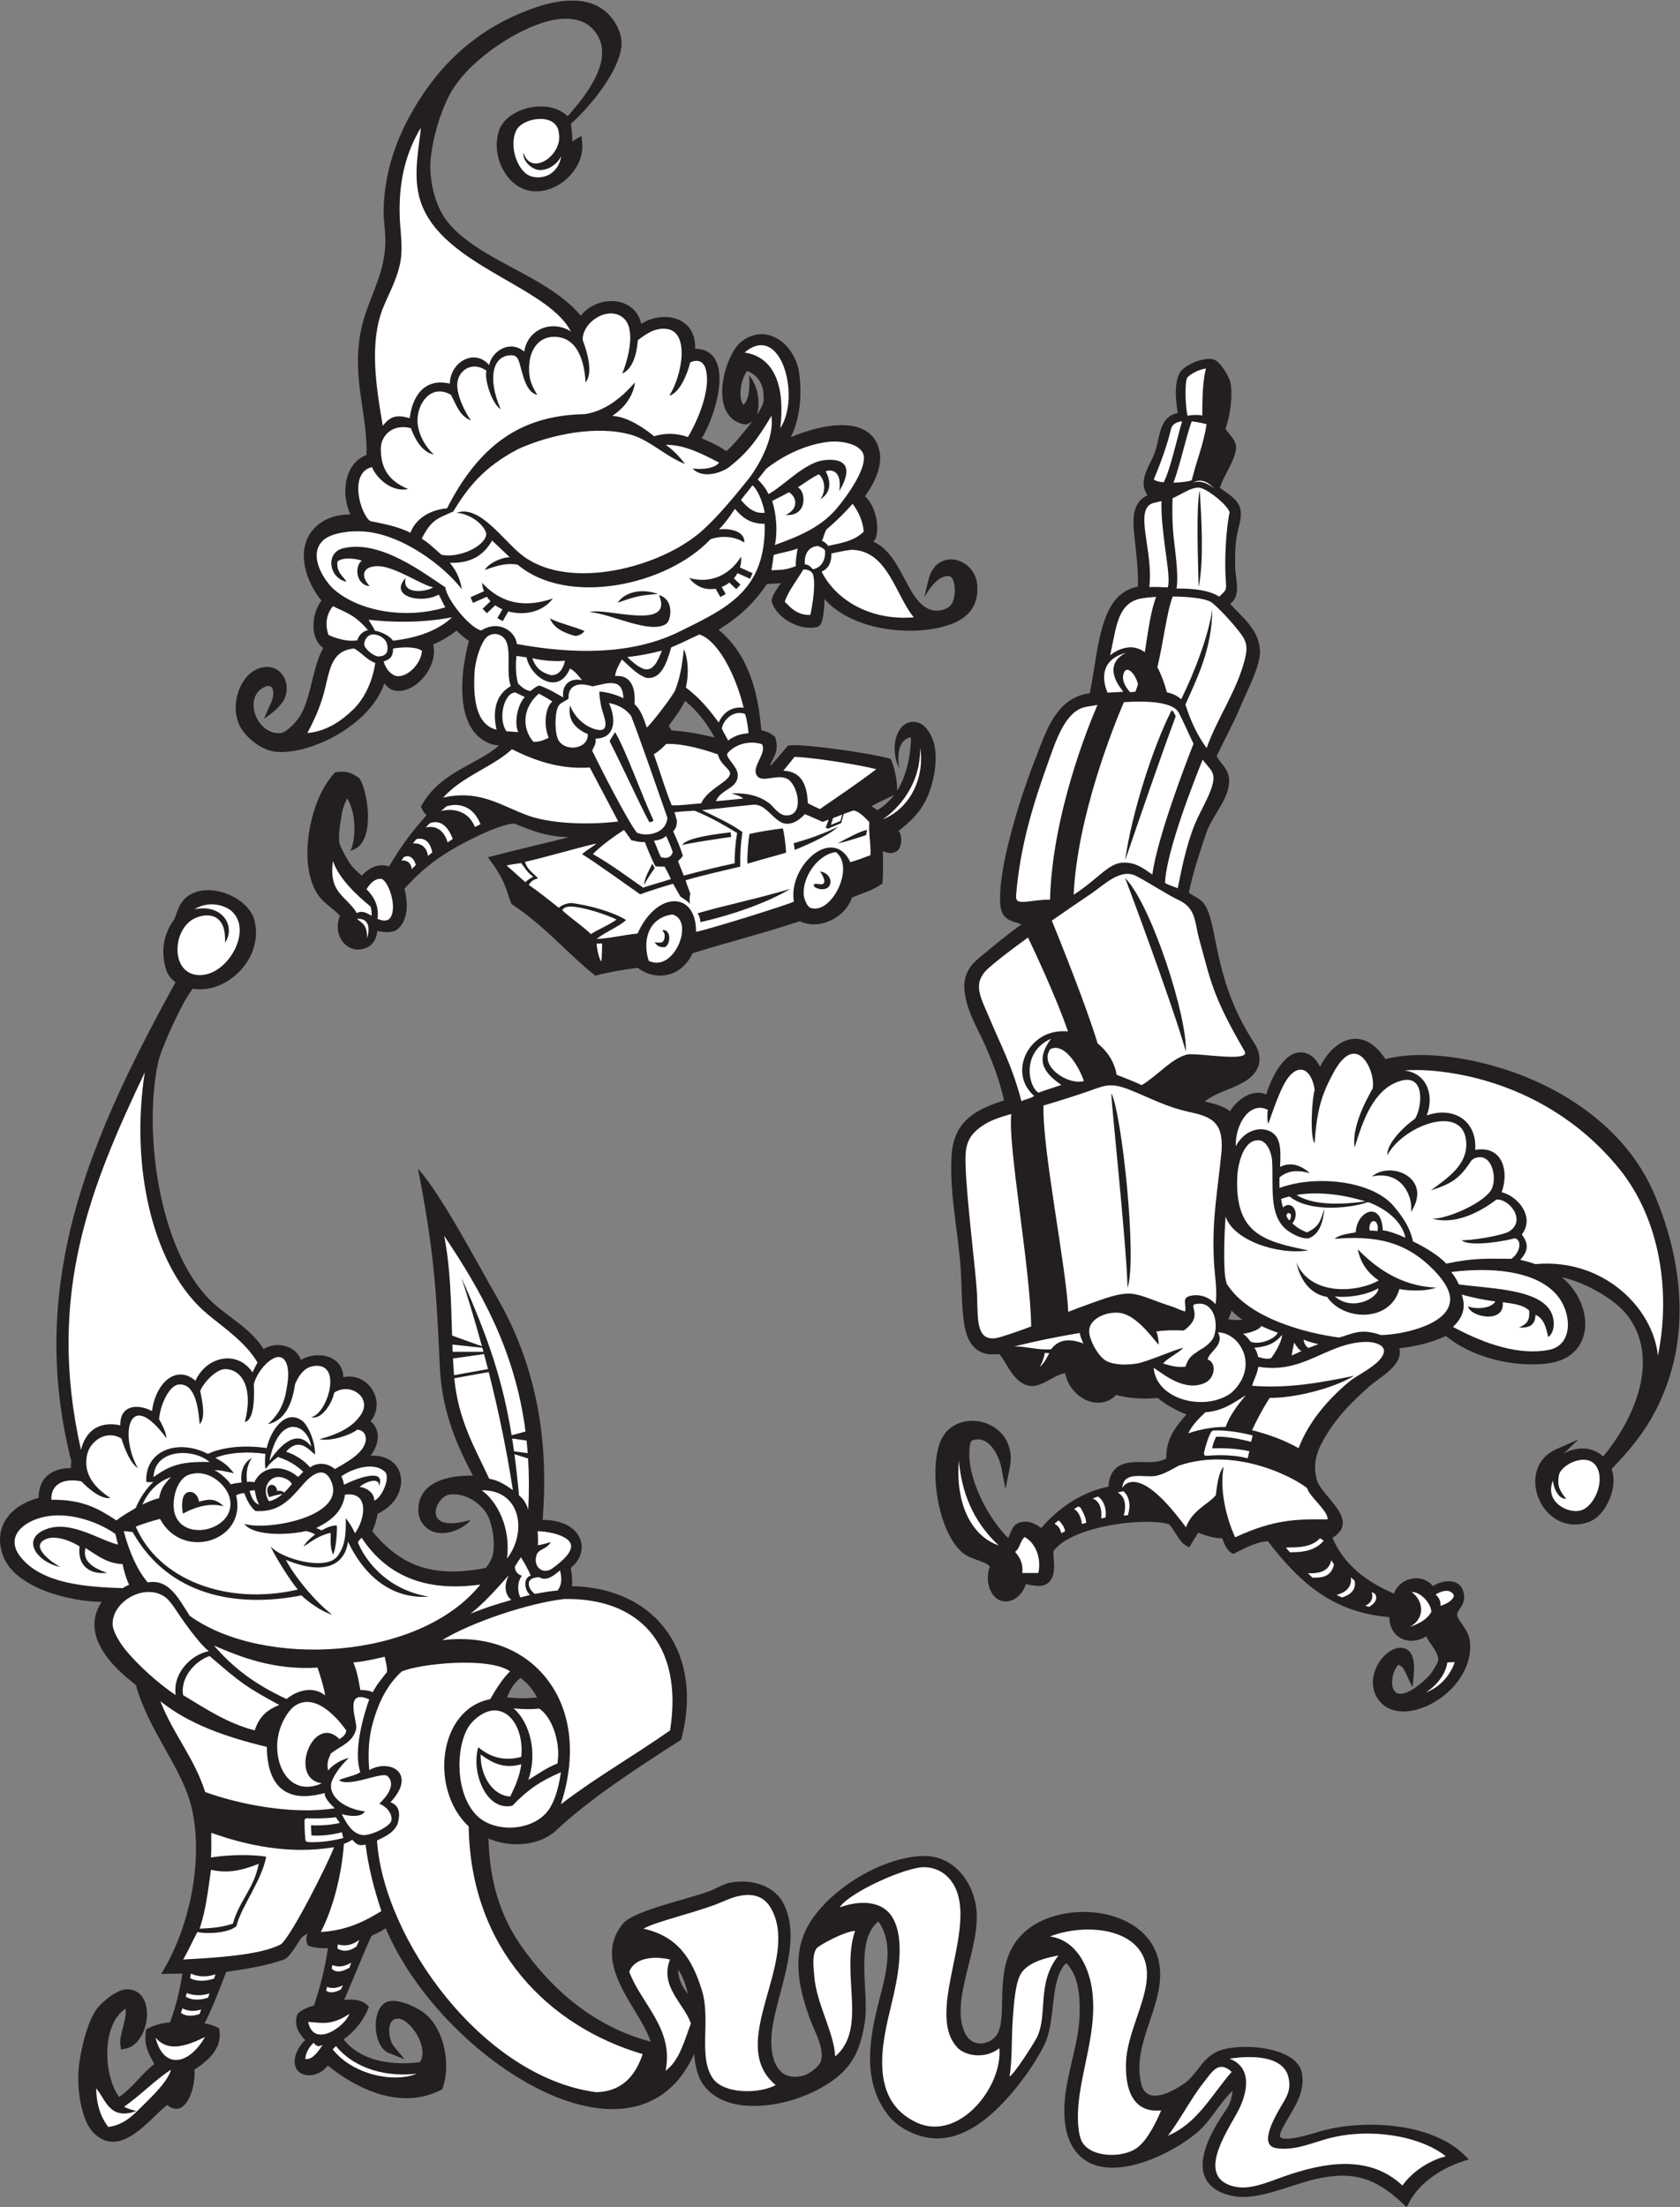 <?xml version="1.0" encoding="UTF-8" standalone="no"?>
<svg
   xmlns:dc="http://purl.org/dc/elements/1.1/"
   xmlns:cc="http://creativecommons.org/ns#"
   xmlns:rdf="http://www.w3.org/1999/02/22-rdf-syntax-ns#"
   xmlns:svg="http://www.w3.org/2000/svg"
   xmlns="http://www.w3.org/2000/svg"
   viewBox="0 0 762.173 1001.253"
   height="1001.253"
   width="762.173"
   xml:space="preserve"
   id="svg2"
   version="1.1"><rect x="0" y="0" width="762.173" height="1001.253" fill="#808080" stroke="none"/><defs
     id="defs6" /><g
     transform="matrix(1.333,0,0,-1.333,0,1001.253)"
     id="g10"><g
       transform="scale(0.1)"
       id="g12"><path
         id="path14"
         style="fill:#231f20;fill-opacity:1;fill-rule:evenodd;stroke:none"
         d="m 1181.35,4794.4 c -7.98,-17.04 -15.08,-34.77 -18.06,-52.99 -4.5,-27.6 -12.99,-73.66 -7.66,-100.67 1.01,-5.15 6.05,-15.88 11.94,-27.23 l 0.08,0.12 c 2.89,-6.19 6.4,-13.07 10.08,-18.84 4.13,-7.35 7.82,-13.65 10.01,-17.21 11.32,-18.36 27.78,-31.9 43.17,-46.43 8.32,8.85 17.41,16.95 27.78,23.3 21.04,12.87 43.28,15.59 65.22,7.97 27.99,47.16 56.97,90.6 92.35,133.13 11.67,14.03 23.62,27.82 35.49,41.68 -7.18,6.73 -13.32,15.07 -16.26,22.52 l -2.66,6.75 3.6,6.31 c 31.85,55.83 78.32,90.51 132.98,121.83 42.67,24.45 91.68,46.94 129.07,79.52 -9.66,0.97 -18.95,2.37 -25.78,4.69 -20.88,7.1 -38.99,18.86 -53.75,35.26 -34.83,38.69 -44.77,95.96 -45.77,146.34 -0.77,38.19 3.34,77.32 10.32,114.86 2.94,15.83 7.13,37.19 12.7,54.64 -16.15,10.55 -28.51,21.76 -42.06,35.11 -24.08,-18.15 -51.93,-35.47 -79.9,-46.98 0.67,-2.65 1.22,-5.33 1.65,-8.05 4.9,-30.69 -5.54,-62.36 -22.26,-87.9 -22.05,-33.66 -63.91,-68.04 -106.85,-61.51 -17.82,2.71 -29.62,12.56 -38.64,25.26 -22.81,-68.62 -81.23,-125 -140.32,-163.03 -61.03,-39.28 -147.16,-73.89 -220.855,-70.69 -21.926,0.95 -43.16,8.54 -62.031,19.44 -28.325,16.36 -60.039,46.31 -72.547,77.1 -3.047,7.51 -5.399,15.31 -7.082,23.25 -1.832,8.67 -2.864,17.51 -3.149,26.37 -1.781,55.86 28.957,127.06 88.211,141.13 22.196,5.26 44.637,1.35 61.727,-14.35 23.965,-22.03 29.367,-58.27 17.863,-87.78 -11.074,-28.39 -45.848,-54.78 -71.664,-72.42 l 26.098,59.16 c 8.562,19.4 11.492,64.81 -22.618,49.82 -15.078,-6.64 -26.64,-17.36 -33.085,-32.65 -22.286,-52.82 23.753,-130.09 85.195,-124.76 21.953,1.9 52.847,36.76 64.507,53.99 21.57,31.9 32.74,79.2 42.02,116.34 9.45,37.84 19.9,83.82 39.82,119.27 -47.44,32.81 -39.62,117.54 -6.16,161.27 -52.94,64.33 -88.57,170.74 -29.24,240.69 32.51,38.33 79.71,52.45 127.81,52.4 -32.68,69.2 -21.95,173.09 54.65,202.65 0.96,28.81 -0.77,57.56 -3.85,86.22 -6.02,56.09 -16.8,111.54 -22.05,167.77 -5.91,63.12 -4.4,123.52 10.7,185.39 10.79,44.18 27.79,84.99 43.96,127.28 23.15,60.58 38.05,113.22 35.16,179.03 -1.25,28.43 -6,55.7 -5.61,84.46 2.03,151.47 57.35,287.1 142.72,410.16 94.06,135.57 220.94,231.03 377.39,283.52 89.19,29.93 202.12,42.88 262.98,-45.53 11.55,-16.79 19.7,-35.33 24.4,-55.15 21.09,-89.09 -104.81,-239.3 -169.75,-295.79 1,-11.26 5.95,-50.94 4.33,-60.64 3.72,2.49 7.4,4.88 11.01,7.01 l 20.4,12.07 2.38,-23.59 c 0.56,-5.51 0.72,-11.06 0.51,-16.59 -1.74,-44.92 -27.9,-86.79 -62.67,-114.04 -30.96,-24.27 -70.43,-38.26 -109.95,-33.64 -5.52,0.65 -10.99,1.74 -16.34,3.25 -38.55,10.9 -68.26,42.34 -85.1,77.73 -18.28,38.42 -22.75,83.52 -9.7,124.27 15.1,47.12 70.02,73.97 115.71,80.78 41.89,6.24 87.51,-1.68 117.98,-31.33 59.7,67.06 174.24,205.28 84.08,298.42 -37.05,38.27 -96.19,38.38 -144.49,26.66 -120.56,-29.3 -286.24,-143.55 -343.13,-255.38 -32.09,-63.1 -53.61,-138.85 -62,-208.9 -8.2,-68.52 11.7,-161.2 53.8,-216.23 53.98,-70.53 149.02,-119.88 226.05,-161.4 78.67,-42.39 172,-91.05 230.34,-162.05 36.49,46.81 109.36,65.53 161.27,35 24.48,-14.4 38.79,-36.8 44.82,-62.59 10.77,7.01 22.57,12.48 34.74,16.35 35.57,11.32 78.37,10.03 109.65,-12.14 30.04,-21.29 40.19,-54.56 38.73,-89 20.41,0.05 40.19,-5.35 55.68,-20.28 40.88,-39.41 27.24,-121.65 14.12,-170.3 -9.24,-34.25 -26.28,-80.96 -47.52,-114.21 29.16,-12.41 58.1,-25.65 84.16,-43.71 24.05,21.2 45.84,48.31 65.67,72.68 6.02,7.41 14.82,18.22 23.87,30.35 -5.94,-5.63 -13.04,-9.85 -21.51,-11.9 l -3.08,-0.75 -3.1,0.55 c -18.82,3.29 -35.56,11.55 -48.58,25.67 -32.59,35.35 -30.86,94.4 -21.57,138.34 8.03,37.98 29.28,95.52 61.53,119.53 26.23,19.53 57.36,28.57 89.66,20.94 57.63,-13.61 97.37,-73.41 104.83,-129.57 9.57,-72.01 4.32,-152.02 -28.38,-218.39 30.66,13.23 63.82,23.91 92.51,30.71 77.98,18.47 186.41,21.94 208.83,-76.16 11.98,-52.46 -17.17,-112.17 -49.02,-155.35 34.93,-31.48 49.92,-100.02 37.49,-141.19 l -0.44,-1.46 -0.72,-1.34 c -2.12,-3.95 -5.06,-7.39 -8.5,-10.48 99.89,-43.24 113.27,-205.36 196.1,-231.95 20.57,-6.6 48.45,-2.25 64.94,12.14 11.57,10.09 16.07,33.52 16.85,48.04 0.67,12.47 -1.69,52.57 -19.63,54.22 -37.17,3.44 -69.03,-45.12 -84.21,-72.11 l 14.05,58.84 c 26.77,112.19 157.96,77.17 166.16,-15.75 2.87,-32.46 -2.93,-64.21 -23.59,-90.18 -27.96,-35.12 -75.45,-50.35 -117.88,-58.65 -117.9,-23.07 -292.35,1.71 -378.29,99.95 -0.54,-19.06 -1.92,-88.19 -22.02,-94.17 -57.12,-17 -141.91,27.48 -157.63,85.6 -1.74,18.26 21.41,48.42 31.57,62.91 -13.23,-1.98 -34.54,-2.87 -47.97,-3.07 -43.47,-64.98 -92.68,-110.91 -160.33,-152.99 -1.44,-0.9 -2.9,-1.79 -4.35,-2.69 102.86,-84.78 134.87,-213 145.67,-342.22 15.89,-3.14 31.56,-9.72 43.63,-20.17 l 3.35,-2.91 1.26,-4.25 c 5.14,-17.37 5.86,-34.09 0.08,-51.37 -3.8,-11.34 -9.88,-20.47 -14.4,-31.2 -1.4,-3.33 -2.5,-6.69 -3.01,-10.23 0.5,-0.03 1.03,-0.05 1.57,-0.06 18.31,21.04 36.43,42.3 54.4,63.61 l 4.13,4.9 6.39,0.45 c 23.26,1.63 50.82,-1.03 74.06,-3.17 34.89,-3.23 69.77,-7.6 104.46,-12.51 31.09,-4.4 62.19,-9.28 93.09,-14.89 23.4,-4.24 47.53,-8.79 70.47,-15.03 14.02,-23.8 24.51,-83.96 22.43,-109.27 32,49.19 47.27,122.65 47.33,181.81 -48.63,-7.56 -45.35,-72.82 -39.64,-104.93 -35.91,69.39 -8.84,165.42 55.07,157.44 38.28,-4.77 61.04,-54.72 66.13,-88.51 7.23,-47.98 -2.02,-102.41 -18.25,-147.82 -22.16,-62.02 -56.93,-95.93 -105.39,-134.38 0.19,-0.27 0.39,-0.52 0.58,-0.79 4.6,-6.58 7.22,-13.76 7.93,-21.77 1.57,-18.04 -0.82,-39.59 -18.74,-48.97 -13.22,-6.91 -28.98,-3.7 -43.14,2.82 -0.15,-37.11 1.69,-73.05 -1.47,-110.29 -34.93,-24.9 -66.15,-31.57 -104.06,-48.09 -21.42,-67.46 -111.28,-112.55 -176.94,-80.18 -120.53,-39.97 -244.09,-71.26 -365.36,-109.08 -17.99,-39.62 -51.68,-69.5 -96.11,-75.26 -32.48,-4.21 -64.71,5.86 -90.35,25.63 -49.58,-5.91 -99.13,-14.7 -144.63,-26.63 -48.05,38.17 -90.12,79.85 -134.81,121.6 -46.03,43.01 -93.45,84.73 -146.17,119.45 l -4,2.63 -1.76,4.46 c -7.44,18.87 -12.69,38.47 -20.36,57.42 -11.56,28.56 -26.87,54.47 -45.01,79.34 l -13.11,17.97 21.53,5.62 c 84.05,21.89 168.79,41.29 253.07,62.39 -76.2,3.88 -115.17,18.29 -184.86,46.95 -40.58,-1.88 -112.31,-35.99 -148.47,-54.21 -94,-47.41 -155.23,-90.07 -225.48,-167.78 11.57,-44.77 14.88,-103.63 -22.37,-136.64 -16.26,-14.41 -45.93,-12.56 -69.95,-6.67 -2.24,-23.17 -11.61,-44.84 -34.44,-56.29 -17.64,-8.85 -37.42,-10.35 -55.72,-2.53 -20.2,8.64 -34.65,26.87 -40.95,47.64 -6.23,20.54 -4.3,42.17 4.09,61.58 -4.59,5.69 -9.78,10.8 -15.32,15.67 -26.64,23.44 -49.67,36.44 -67.51,69.57 -30.98,57.57 -32.54,132.47 -23.05,195.76 10.75,71.74 38.49,155.31 89.78,208.27 35.35,5.32 54.48,0.32 83.13,-21.25 31.22,-53.23 51.29,-215.41 -21.46,-242.11 l -10.44,-3.84 c 18.54,33 22.39,126.21 -11.01,178.44 z m 1395.26,1305.67 c 11.91,18.05 21.59,36.45 22.26,49.61 2.38,46.55 -13.95,83.35 -56.41,98.93 -19.77,-26.28 -32.14,-88.01 -12.44,-115.29 22.78,21.27 21.87,71.56 19.19,101.1 16.98,-18.75 43.5,-71.94 27.4,-134.35 z M 3043,4805.72 c -25.69,-12.72 -52.18,-24.37 -77.44,-38.09 7.08,-4.14 13.99,-8.58 20.63,-13.29 22.61,13.74 41.43,31.27 56.81,51.38 z m -611.14,195.95 c -24.99,46.57 -59.34,91.34 -100.16,124.23 -8.69,-16.79 -18.48,-32.86 -29.32,-48.48 -8.39,-12.07 -17.4,-23.57 -26.09,-35.33 2.73,-5.91 5.11,-11.09 9.59,-16.59 49.73,-3.42 97.87,-12.28 145.98,-23.83 v 0" /><path
         id="path16"
         style="fill:#ffffff;fill-opacity:1;fill-rule:evenodd;stroke:none"
         d="m 2845.02,4611.29 c 66.11,-50.92 -15.64,-215.41 -87.09,-189.36 -11.66,4.25 -22.03,32.72 -22.73,45.45 -3.5,63.86 52.18,138.04 109.82,143.91 z m -637.19,-369.88 c -20.61,64.38 -5.2,145.62 80.47,157.8 77.61,-20.17 6.38,-200.25 -80.47,-157.8 z m 46.39,104.78 c 8.8,-13.14 8.93,-17.19 7.07,-29.14 -4.24,-10.91 -4.05,-16.39 -33.59,-12.53 8.91,-11.3 14.4,-18.11 36.41,-16.3 19.87,13.6 19.76,60.41 -9.89,57.97 z m 536.46,198.91 c 8.33,-10.1 27.72,-44.55 1.89,-43.19 -9.51,0.49 -23.05,5.41 -23.28,-4.23 4.09,-12.63 45.79,-21.55 55.1,2.08 8.28,20.99 -9.8,44.01 -33.71,45.34 v 0" /><path
         id="path18"
         style="fill:#ffffff;fill-opacity:1;fill-rule:evenodd;stroke:none"
         d="m 2490.37,4811.2 c 7.79,-3.26 30.34,-8.49 39.15,-17.48 -22.02,-2.59 -73.47,-7.29 -92.88,-9.17 16.3,42.77 76.29,41.93 74.16,90.27 -1.26,28.81 -39.17,54.83 -35.98,71.41 19.96,25.77 65.75,48.13 118.44,32.59 16.54,-27.63 -28.8,-71.07 -20.92,-98.63 11.68,-40.84 69.16,-0.8 106.05,-18.94 38.16,-18.76 60.87,-128.28 -3.78,-124.98 -25.16,1.28 -43.63,31.89 -56.82,41.66 -29.82,22.09 -69.53,35.79 -127.42,33.27 z m -368.71,323.74 c -19.94,11.49 -66.34,23.73 -82.16,22.38 1.77,-26.73 4.7,-47.71 12.35,-70.69 10.41,-31.3 19.58,-68.29 -21.85,-58.22 -41.84,10.18 -75.69,44.59 -89.98,82.31 -10.11,-58.01 28.79,-83.54 60.45,-97.98 2.53,-49.27 -72.19,-61.63 -98.47,-22.72 -13.45,19.93 -15.3,85.62 -3.78,113.62 7.48,18.19 24.38,18.91 37.21,30.57 -3.35,26.52 12.94,63.06 81.36,41.13 54.47,11.96 102.57,29.92 104.87,-40.4 z m -254.21,-134.35 c -25.09,-13.05 -41.73,-14.36 -51.93,-13.86 -33.79,37.32 -44.82,109.04 18.47,164.09 15.11,-8.88 32.6,-16.94 46.07,-27.46 -19.37,-11.55 -33.95,-72.09 -12.61,-122.77 v 0" /><path
         id="path20"
         style="fill:#ffffff;fill-opacity:1;fill-rule:evenodd;stroke:none"
         d="m 1553.57,5765.91 c 36.82,-0.63 91.17,-32.93 101.47,-70.36 0.05,-41.09 -90.58,-85.37 -152.75,-72.12 -24.51,22.25 -48.93,44.39 -67.06,54.61 32.4,63.52 51.54,68.1 106.98,92.15 48.57,79.4 101.37,149.69 219.67,212.09 110.31,50.85 270.29,82.89 386.3,49.24 64.63,-18.77 110.24,-69.11 183.36,-99.58 -17.06,23.34 -41.7,49.35 -65.97,65.48 66.68,1.02 130.09,-34.02 181.79,-60.59 -13.12,-17.17 -47.04,-24.58 -90.42,-20.2 39,-39.29 106.13,-9.33 124.52,5.05 55.77,43.61 91.6,85.35 143.91,174.21 11.06,-72.99 -39.92,-164.23 -75.75,-212.08 -57.99,-71.93 -107.31,-131.43 -160.42,-178.9 -138.4,-123.64 -447.52,-205.66 -608.39,-86.21 -65.51,48.65 -147.63,177.41 -227.24,147.21 z m 1102.09,288.32 c 15.69,131.47 -13.52,240.38 -121.34,257.53 124.31,105.03 191.66,-151.49 121.34,-257.53 z M 2796.11,5566 c 24.12,10.6 33.74,30.17 33.61,61.86 25.32,4.7 41.06,9.16 67.44,12.33 124.27,-0.76 150.59,-155.55 212.98,-229.79 -147.1,-12.02 -264.46,57.46 -314.03,155.6 z m -81.66,78.72 c -2.2,-18.01 -7.45,-38.22 -5.77,-60.1 -32.65,-12.54 -47.82,-12.83 -83.19,-13.97 4.32,24.96 5.48,32.42 7.46,51.83 29.91,9.5 52.85,10.82 81.5,22.24 z M 1538.43,5410.41 c -48.11,-45.32 -117.25,-69.6 -200.73,-79.54 -10.11,15.3 -38.12,29.81 -62.28,34.34 -1.83,7.88 -17.86,30.17 -20.8,36.93 83.41,-9.53 182.42,-10.86 283.81,8.27 z m -492.34,-393.87 c 18,34.17 37.8,73.51 53.02,124.97 23.25,78.62 21.25,154.72 106.04,162.85 26.17,-14.23 42.51,-38.29 71.96,-49.23 -7.85,-55.6 -32.72,-117.69 -75.75,-159.07 -37.6,-36.18 -87.74,-73.2 -155.27,-79.52 z m 1556.55,749.87 c -36.73,-4.89 -62.91,21.54 -80.71,43.39 12.25,16.98 29.92,36.51 38.82,49.89 15.22,-10.88 34.56,-52.65 41.89,-93.28 v 0" /><path
         id="path22"
         style="fill:#ffffff;fill-opacity:1;fill-rule:evenodd;stroke:none"
         d="m 2446.03,5052.51 c -36.83,49.96 -65.26,83.47 -111.81,118.99 12.67,53.77 5.07,106.8 -6.78,130.18 -6.31,-57.33 -13.08,-97.59 -29.25,-138.61 -7.19,-18.26 -79.79,-113.86 -96.99,-127.61 -10.19,30.21 -20.15,60.65 -41.66,79.54 4.56,62.64 -16.29,99.84 -65.96,95.63 1.26,18.94 15.87,43.58 23.14,56.51 28.91,-26.22 50.29,-50.55 82.42,-62.67 52.48,-7.14 70.62,53.37 85.38,103.67 37.67,15.72 65.21,30.26 95.94,43.88 59.94,-19.31 120.95,-128.61 150.62,-249.49 -25.79,4.18 -64.53,-3.96 -85.05,-50.02 z m -528.88,85.22 c -26.27,14.51 -47.95,28.69 -80.95,40.39 -9.12,-0.62 -22.81,-12.34 -31.09,-18.62 -18.58,3.29 -29.59,13.62 -41.88,25.46 -7.05,22.54 -9.71,62.65 -5.3,94.04 11.09,-1.65 24.14,-3.62 34.24,-4.93 12.14,-65.3 107.31,-133.12 147.71,-37.88 17.46,-9.04 29.9,-26.27 40.66,-39.53 -48.03,9.72 -69.42,-24.08 -63.39,-58.93 z m -227.23,-109.84 c -66.74,16.46 -80.43,97.03 -74.8,196.15 1.74,30.69 15.33,84.27 34.89,111.65 20.11,28.14 59.69,21.58 72.87,-7.23 17.05,-37.28 -0.84,-108.38 15.64,-152.23 -49.5,-27.54 -63.5,-81.16 -48.6,-148.34 z m 414.15,-312.13 c -85.3,-11.17 -219.25,-10.33 -302.82,18.62 -92.44,32.01 -165.66,91.55 -293.12,62.49 65.72,73.12 166.79,102.99 234.28,164.48 72.75,-35.81 158,-69.09 264.95,-62.06 33.53,-63.53 66.23,-125.63 96.71,-183.53 z m 282.18,61.54 c -36.02,-2.4 -70.27,-8 -100.11,-6.57 -21.37,51.18 -41.18,119.07 -60.91,173.87 13.84,7.55 30.73,22.37 42.26,35.02 58.78,1.67 130.06,-19.73 175.44,-35.53 13.3,-50.08 67.03,-52.54 27.52,-87.34 -25.11,-21.18 -67.52,-42.86 -84.2,-79.45 v 0" /><path
         id="path24"
         style="fill:#ffffff;fill-opacity:1;fill-rule:evenodd;stroke:none"
         d="m 2341.32,6023.94 c -41.56,14.38 -77.39,13.89 -115.43,2.81 -32.81,26.86 -89.65,66.67 -142.1,69.14 53.98,35.5 73.49,81.8 77.17,113.93 -33.01,-37.69 -92.37,-96.62 -170.59,-107.93 -191.78,-3.75 -346.91,-79.99 -468.93,-320.5 -61.3,-5.7 -106.79,-36.44 -124.62,-83 -42.96,21.15 -88.48,29.81 -136.21,39.37 -32.4,19.74 -76.31,163.62 5.14,183.92 17.55,-40.89 69.65,-86.45 123.29,-74.75 -76.8,32.04 -92.01,81.88 -93,135.35 -0.81,44.64 37.75,87.9 102.26,71.95 11.57,-30.08 34.7,-81.49 78.01,-89.7 -33.08,30.51 -56.68,77.52 -55.29,120.01 1.9,57.55 47.79,120.81 113.62,83.31 18.11,-33.64 30.05,-73.47 68.17,-87.1 -16.46,21.13 -55.8,94.15 -44.59,136.75 11.56,43.93 58.32,61.05 97.46,31.99 -8.32,-28.01 18.5,-112.65 48.02,-130.67 -45.76,108.4 -24.52,174.83 25.56,182.59 27.94,4.32 33.26,-6.87 40.03,-30.3 10.06,-34.75 21.64,-97.07 59.26,-103.23 -25.21,39.01 -31.54,69.43 -26.3,112.69 5.39,44.47 33.22,81.61 77.03,84.22 83.28,4.96 109.79,-78.54 113.61,-155.28 25.63,31.76 7.76,98.63 -9.7,144.42 -2.59,60.62 87.81,119.88 138.79,74.93 44.28,-39.04 14.26,-143.97 -4.1,-189.05 34.97,16.64 48.72,62.37 53.01,113.62 26.2,20.07 55.75,42.02 94.68,38.87 85.13,-6.88 54.98,-162.17 12.38,-227.39 33.01,7.39 60.82,69.86 70.95,112.77 20.91,10.49 44.8,7.82 53.03,-22.72 20.63,-76.6 -37.89,-193.93 -60.61,-231.02 v 0" /><path
         id="path26"
         style="fill:#ffffff;fill-opacity:1;fill-rule:evenodd;stroke:none"
         d="m 2249.4,4594.18 c -9.69,18.93 -12.86,32.58 -23.67,55.93 16.54,2.45 26.54,4.21 41.53,15.97 7.53,-17.35 18.7,-40.94 22.28,-54.54 -3.06,-11.24 -12.05,-25.35 -40.14,-17.36 v 0" /><path
         id="path28"
         style="fill:#ffffff;fill-opacity:1;fill-rule:evenodd;stroke:none"
         d="m 2188.84,4490.42 c -57.17,40.04 -109.04,78.93 -170.93,114.25 27.95,29.19 74.36,61.58 105.56,82.14 6.85,-8.09 16.49,-22.67 25.23,-35.06 13.62,-2.35 29.51,-7.85 45.48,-5.68 12.77,-29.89 21.6,-54.63 36.28,-82.98 12.88,-1.74 18.86,-0.88 31.33,-1.03 6.95,-12 16.74,-31.48 21.46,-42.29 -26.52,-9.3 -73.45,-21.59 -94.41,-29.35 z m 319.91,186.05 c -6.05,-35.15 -9.05,-74.2 -8.36,-103.05 -59.26,-12.69 -116.37,-26.75 -173.19,-41.9 -9.05,21.43 -12.35,31.05 -19.69,49.49 4.35,3.81 12.96,11.37 16.58,18 -7.78,25.36 -20.68,56.6 -33.03,83.22 11.29,12.22 11.82,20.51 12.89,35.73 -4.16,12.75 -6.17,24.89 -9.02,29.04 24.21,2.82 48.08,4.41 68.77,5.33 54.95,-22.19 93.96,-45.34 145.05,-75.86 z m -20.23,-13.35 c -0.36,-0.04 -139.91,-19.63 -166.18,-27.96 9.34,26.43 135.49,40.3 164.39,43.61 l 1.79,-15.65 z m -260.5,-106.14 c -8.26,-12.27 -26.63,-37.78 -36.04,-58.01 1.22,22.85 14.59,45.95 28.23,73.25 l 7.81,-15.24 v 0" /><path
         id="path30"
         style="fill:#ffffff;fill-opacity:1;fill-rule:evenodd;stroke:none"
         d="m 2026.98,4997.59 c 70.61,1.25 69.27,70.34 45.45,121.2 33.34,-6.39 60.19,-21.96 76.13,-45.29 41.68,-109.93 80.23,-224.19 122.85,-345.12 -3.43,-52.08 -66.48,-66 -103.19,-51.29 -31.4,37.38 -128.85,230.09 -152.6,278.84 3.56,14.12 14.31,21.05 11.36,41.66 z m 196.94,-277.89 c -39.04,83.53 -97.47,247.02 -131.13,300.77 -1.08,-7.5 -17.91,-25.36 -17.53,-33.02 37.84,-72.68 101.87,-214.04 134.78,-274.37 3.66,0.67 12.54,1.64 13.88,6.62 v 0" /><path
         id="path32"
         style="fill:#ffffff;fill-opacity:1;fill-rule:evenodd;stroke:none"
         d="m 2048.92,4299.88 c 1.06,-6.13 -1.61,-55.05 -1.82,-59.9 -7.82,2.29 -15.92,46.11 -16.89,60.76 5.61,-1.97 13.11,1.1 18.71,-0.86 v 0" /><path
         id="path34"
         style="fill:#ffffff;fill-opacity:1;fill-rule:evenodd;stroke:none"
         d="m 1942.82,6383.1 c -61.43,40.17 -146.45,10.58 -158.72,-68.36 -46.72,40.24 -108.74,4.36 -119.53,-45.79 -48.83,57.51 -131.97,11.33 -133.71,-63.23 -91.5,21.36 -128.67,-50.39 -136.34,-117.4 -45.22,12.91 -66.66,6 -91.74,-26.19 -22.73,132.68 -46.57,283.02 0.84,401.13 21.25,52.94 51.98,104.62 60.59,166.64 6.69,48.08 -2.32,97.6 -3.78,143.91 -3.7,117.22 18.78,214.05 71.95,302.98 -5.84,-65.96 -25.04,-148.59 -7.57,-227.24 53,-238.51 436.48,-305.76 518.01,-466.45 v 0" /><path
         id="path36"
         style="fill:#ffffff;fill-opacity:1;fill-rule:evenodd;stroke:none"
         d="m 1922.83,5262.71 c -4.96,-24.08 -17.92,-49.62 -47.34,-49.25 -27.82,7.53 -51.02,20.46 -63.91,57.92 33.03,-8.05 79.58,-12.43 111.25,-8.67 z m 329.72,34.24 c -12.25,-31.48 -29.91,-77.81 -67.51,-59.74 -19.55,9.39 -34.27,22.44 -50.17,38.17 40.81,3.64 87.4,13.98 117.68,21.57 v 0" /><path
         id="path38"
         style="fill:#ffffff;fill-opacity:1;fill-rule:evenodd;stroke:none"
         d="m 1781.49,6991.66 c -3.37,-28.39 28.26,-56.8 52.34,-58.78 32.87,-2.72 63.84,21.45 76.06,46.73 -7.55,-51.51 -50.79,-81.06 -98.78,-69.46 -50.02,12.1 -81.26,106.31 -53.02,159.06 22.84,42.7 138.23,60.62 143.91,-11.35 14.84,-73.12 -94.05,-150.52 -120.51,-66.2 v 0" /><path
         id="path40"
         style="fill:#ffffff;fill-opacity:1;fill-rule:evenodd;stroke:none"
         d="m 1814.9,4527.97 c -12.8,-7.65 -18.32,-10.11 -26.67,-18.93 -20.83,17.55 -41.53,37.85 -64.23,56.81 10.18,2.44 38.17,7 49.71,8.23 13.7,-17.15 21.2,-33.27 41.19,-46.11 z m 98.46,-113.61 c 6.4,8.75 16.17,11.85 29.12,11.68 37.62,-0.5 114.33,-23.97 155.83,-44.19 -23.91,-17.64 -60.56,-32.46 -87.26,-49.39 -28.01,28.01 -80.62,62.58 -97.69,81.9 v 0" /><path
         id="path42"
         style="fill:#ffffff;fill-opacity:1;fill-rule:evenodd;stroke:none"
         d="m 1436.17,5296.78 c -3.01,-43.06 -45.24,-86.77 -80.86,-86.76 -18.95,0 -41.11,19.72 -49.53,50.36 24.81,7.4 32.28,19.64 31.92,43.98 32.1,4.84 75.71,7.31 98.47,-7.58 z m 1303.13,293.83 c -3.28,42.42 18.81,58.66 39.06,62.18 7.69,2.36 27.44,-9.59 29.44,-14.65 3.16,-37.82 -16.86,-60.32 -41.23,-64.05 -10.92,11.37 -15.38,15.66 -27.27,16.52 z m 200.41,111.41 c -33.58,-32.76 -76.52,-38.34 -121.44,-48.62 -2.53,6.03 -15.01,16.4 -20.71,16.99 6.62,15.59 8.24,28.6 16.46,40.1 33.42,28.38 58.64,53.5 87.83,86.21 18.6,-25.57 33.93,-54.42 37.86,-94.68 z m -181.78,-283.54 c -44.05,-1.12 -65.76,23.38 -87.11,44.95 11.57,36.39 45.7,78.83 62.88,109.62 16.53,1.13 26.93,-5.02 33.09,-15.59 10.59,-36.58 -2.01,-105.87 -8.86,-138.98 z m -1505.6,-51.94 c -20.03,-2.87 -33.02,-21.68 -36.4,-34.41 -28.98,-5.02 -64.31,3.21 -97.73,18.15 -12.7,34.79 -7.89,70.56 14.99,98 43.6,-22.05 73.13,-27.39 119.14,-81.74 z m 65.1,-48.18 c 4.15,-21.53 1.6,-39.62 -29.17,-41.15 -18.9,1.46 -48.78,27.4 -48.69,41.66 0.07,12.84 9.9,29.42 23.17,32.47 21.35,4.92 50.56,-11.56 54.69,-32.98 v 0" /><path
         id="path44"
         style="fill:#ffffff;fill-opacity:1;fill-rule:evenodd;stroke:none"
         d="m 1249.7,4318.39 c -0.92,42.46 -11.41,47.86 -34.84,65.64 19.94,2.27 51.33,-5.48 34.84,-65.64 z m 1881.58,646.8 c 16.26,-87.73 -25.54,-201.99 -127.41,-242.56 47.67,31.3 130.2,114.94 127.41,242.56 z M 1214.39,4403.8 c -35.31,59.37 -96.87,66.84 -81.2,177.19 19.47,-59.18 82.94,-118.45 127.81,-154.56 2.99,-9.4 4.56,-19.95 3.63,-31.52 l -2.17,1.25 c -15.72,9.07 -31.88,17.28 -48.07,7.64 z m 32.9,81.09 c 13.35,21.74 29.09,36.34 48.44,35.67 25.27,-0.88 60.79,-103.22 29.43,-136.34 -10.72,-9.36 -26.1,-6.06 -40.61,0.32 8.18,49.11 -20.46,84.38 -37.26,100.35 v 0" /><path
         id="path46"
         style="fill:#ffffff;fill-opacity:1;fill-rule:evenodd;stroke:none"
         d="m 1474.04,5512.66 c -16.01,-13.86 -108.77,-29.96 -93.41,31.72 -58.97,-62.78 53.65,-90.05 112.43,-56.41 8.48,-15.08 15.5,-32.27 22.64,-43.48 -134.57,-41.31 -292.43,-14.28 -378.72,60.59 -30.91,26.83 -91.41,115.28 -37.87,166.64 26.02,24.97 89.4,35.11 143.91,30.3 128.33,-11.31 268.36,-117.06 328.66,-195.93 -6.26,40.85 -22.65,67.95 -40.82,89.89 75.81,-2.6 117.37,29.07 143.91,75.74 19.71,-18.15 33.92,-32.35 59.96,-56.81 -31.06,-0.5 -73.79,-22.46 -84.59,-43.23 42.04,14.34 71.05,24.74 111.9,17.78 169.39,-142.82 507.25,-71.59 656.28,86.84 40.79,14.23 87.31,8.1 114.5,-11.67 4.23,34.94 -41.12,50 -85.46,44.96 22.62,24.57 34.9,41.86 53.69,69.99 25.31,-29.08 50.21,-50.68 101.59,-51.05 4.49,-226.81 -127.07,-286.48 -291.62,-367.36 -167.06,-82.11 -370.86,-74.78 -551.94,-41.54 -3.64,40.22 -58.34,84.59 -121.48,46.06 -39.67,9.44 -117.38,105.37 -121.9,146.97 -69.11,44.47 -220.98,164.47 -348.42,132.55 -60.14,-15.07 -48.51,-100.2 11.36,-113.61 -4.25,14.18 -34.89,28.76 -30.3,68.17 16.21,16.22 60.25,11 82.98,3.78 -27.65,-22.46 -16.88,-85.02 26.85,-86.77 -31.94,34.09 -24.53,67.19 26.51,67.84 57.54,0.72 151.53,-65.72 189.36,-71.96 z m 1162.69,143.92 c 4.88,10.91 13.04,80.58 -8.57,149.53 23.05,13.18 30.16,14.76 56.71,29.93 25.01,-13.73 36.79,-54.97 -10.74,-77.22 75.33,-6.18 69.31,81.56 41.16,93.83 20.67,13.35 45.39,31.8 71.59,44.74 25.99,-23.89 21.14,-66.33 4.33,-85.6 53.28,32.12 23.34,87.69 18.87,95.49 14.17,6.33 57.22,7.54 46.21,-67.34 65.48,109.7 -17.32,110.98 -56.71,104.46 -65.05,-10.76 -137.08,-90.69 -184.31,-114.56 -8.23,19.38 -23.51,37.25 -36.3,49.71 13.81,16.97 14.53,18.48 28.62,36.21 59.41,46.87 136.85,83.67 213.77,92.08 33.94,3.71 94.25,-3.48 113.77,-35.1 27.46,-44.5 -61.52,-162.14 -90.11,-194.97 -53.9,-61.97 -130.15,-93.7 -208.29,-121.19 z m -158.57,-665.35 c -10.36,19.75 -14.66,26.13 -21.56,40.64 3.95,26.67 36.96,64.51 79.06,49.91 7.64,-23.21 9.41,-43.26 11.98,-65.43 -25.82,-3.2 -45.16,-6.99 -69.48,-25.12 z m -714.39,28.46 c -17.38,1.27 -24.49,2.06 -40.09,2.94 -30.2,43.15 -7.86,132.52 30.62,131.82 15.32,-7.35 21.98,-10.62 31.71,-15.29 -23.88,-25.25 -37.29,-86.23 -22.24,-119.47 z m 581.66,524.53 c 24.54,-31.99 58.43,-41.84 90,-36.42 l 16.37,-28.43 18.16,10.43 -13.75,23.9 c 9.32,3.72 18.15,8.78 26.17,14.96 l 23.36,-22.26 14.47,15.21 -22.51,21.43 c 4.74,5.42 8.92,11.34 12.45,17.67 l 42.74,-19.2 8.54,19.15 -43.06,19.34 c 3.48,11.5 4.86,23.93 3.63,36.97 -32.47,-54.12 -94.66,-95.27 -176.57,-72.75 z m -77.58,-155.56 c 16.39,11.73 27.73,82.59 -24.99,97.48 52.47,-124.7 -184.92,-40.31 -235.6,-57.98 70.88,-4.94 207.75,-77.3 260.59,-39.5 z m -165.67,71.53 c 44.93,15.34 67.57,25.36 136.89,29.75 -60.48,21.41 -114.29,3.88 -136.89,-29.75 z m -230.47,-53.57 c 12.36,-31.66 45.44,-48.61 83.77,-58.95 8.3,-2.62 27.99,5.87 33.46,16.27 -32.83,14.53 -85.89,26.24 -117.23,42.68 z m -231.03,121.19 c 0.75,-10.22 2.98,-19.77 6.45,-28.61 l -45.86,-20.6 8.55,-19.15 47.03,21.13 c 3.68,-5.51 7.88,-10.66 12.54,-15.41 l -26.89,-25.62 14.46,-15.21 28.53,27.17 c 7.56,-5.36 15.8,-9.97 24.51,-13.78 l -17.27,-29.98 18.17,-10.44 19.15,33.26 c 53.34,-14.97 117.17,-2.84 151.75,44.06 -135.67,-46.67 -206.3,16.58 -241.12,53.18 v 0" /><path
         id="path48"
         style="fill:#ffffff;fill-opacity:1;fill-rule:evenodd;stroke:none"
         d="m 2962.43,4600.88 c -27.36,-10.35 -41.58,-15.69 -68.16,-23.67 -61.13,126.85 -212.97,-14.49 -192.41,-134.56 -25.77,-11.61 -271.37,-89.15 -332.98,-102.69 1.42,138.01 -132.34,141.93 -198.98,-5.48 -51.71,-5.85 -99.98,-17.31 -139.13,-18.6 26.22,21.92 77.24,42.69 99.89,64.23 -38.66,25.89 -126.34,51.48 -187.55,58.09 -17.25,-1.7 -31.72,-7.32 -41.11,-16.27 -36.95,29.06 -69.39,55.39 -102.41,77.89 8.86,13.58 14.3,16.77 31.78,22.72 -19.79,20.27 -35.6,28.07 -44.94,55.5 62.13,13.61 181.46,48.79 243.39,62.6 -9.18,-9.34 -45.55,-30.08 -48.29,-36.92 25.53,-12.92 195.48,-135.67 197.47,-135.87 28.51,10.45 78.2,26.33 111.66,35.82 8.23,-13.68 16.76,-29.2 25.23,-43.87 3.84,-3.66 21.38,-11.79 32,-24.75 -1.43,12.02 -0.99,26.83 1.56,34.06 -4.91,15.99 -10.37,27.54 -16.38,46.35 68.71,19.99 127.43,32.36 186.25,46.6 -0.85,42.51 1.75,81.57 7.58,117.4 -37.47,28.19 -97.54,55.2 -137.6,74.59 38.3,4.27 170.08,18.55 172.9,18.55 40.57,3.98 63.3,-42.64 96.09,-59.46 21.41,-10.98 49.76,-5.97 81.03,27.57 19.81,-8.5 42.16,-17.92 60.46,-26.38 6.56,2.26 13.45,4.73 20.5,7.34 l -10.12,-27.15 8.13,-3.28 44.55,18.87 8.43,30.87 c 12.27,4.64 23.94,8.96 34.25,12.43 18.11,-5.16 31.66,-17.3 53.13,-39.86 -2.9,-43.3 5.8,-70.25 3.78,-112.67 z m 19.89,292.57 c -63.98,-48.38 -125.36,-89.7 -191.8,-135.61 -16.39,7.36 -25.07,11.61 -41.33,19.76 -1.91,61.21 -20.74,108.72 -83.1,110.79 16.86,20.72 31.51,38.44 38.03,47.02 55.52,-0.75 221.73,-26.66 278.2,-41.96 z m -147.12,-166.2 c 10.36,3.92 20.86,7.96 31.05,11.83 l -5.85,-21.85 -32.39,-13.18 7.19,23.2 z m 15.44,-86.29 c 27.83,5.75 63.77,17.22 97.24,28.38 0.13,5.64 2.41,11.91 3.18,17.7 -23.76,-4.46 -62.75,-25.65 -100.42,-46.08 z m -149.53,0.63 c 1.29,-6.57 2.6,-14.26 3.75,-22.69 52.56,21.26 118.4,51.62 147.58,78.63 -46.07,-22.1 -97.85,-40.85 -151.33,-55.94 z M 2373.94,4403.1 c 8.36,-10.92 8.83,-22.08 9.94,-30.13 101.95,22.98 225.69,64.74 305.87,113.34 -109.67,-32.97 -226.46,-56.85 -315.81,-83.21 z m 290.49,289.1 c -39.9,-5.01 -78.59,-11.07 -113.63,-18.98 -4.08,-23.21 -8.34,-74.42 -6.86,-101.22 62.04,18.68 89.18,24.4 131.61,37.55 -2.24,32.53 -6.12,63.01 -11.12,82.65 v 0" /><path
         id="path50"
         style="fill:#ffffff;fill-opacity:1;fill-rule:nonzero;stroke:none"
         d="m 1374.33,4594.35 c 0.12,0.03 28.71,15.88 40.96,-26.81 l -13.78,-13.77 c -4.69,34.73 -35.24,28.86 -35.3,28.84 l 8.12,11.74 z m 145.6,172.9 c 0.26,0.09 78.98,29.37 115.3,-60.74 l -18.88,-9.8 c -30.74,76.24 -111.66,57.01 -116.15,53.66 l 19.73,16.88 z m -58.14,-58.4 c 0.16,0.07 49.32,27.66 79.19,-52.82 l -17.43,-11.41 c -20.76,68.43 -74.55,50.44 -74.66,50.4 l 12.9,13.83 z m -45.11,-53.76 c 0.14,0.04 42.53,16.12 54.61,-44.68 l -14.49,-11.9 c -7.3,48.67 -51.47,42.45 -51.57,42.43 l 11.45,14.15 v 0" /><path
         id="path52"
         style="fill:#231f20;fill-opacity:1;fill-rule:evenodd;stroke:none"
         d="m 4194.99,395.578 c -45.73,-42.277 -71.99,-100.012 -120.7,-141.594 -85.7,-73.171 -292.24,-175.379 -395.57,-83.23 -42.17,37.605 -55.57,96.258 -56.51,150.605 -2.01,116.778 52.18,228.407 52.48,345.176 0.15,56.258 -4.35,121.836 -45.66,163.895 -57.9,-53.653 -33.68,-194.657 -74.36,-277.43 -46.56,-94.746 -146.06,-222.305 -235.69,-277.863 -71.34,-44.219 -142.52,-56.082 -220.44,-20.039 -27.83,12.863 -56.44,32.961 -75.44,57.297 -89.71,114.851 -65.06,259.382 -31.34,390.007 21.88,84.786 53.52,192.266 -2.37,269.825 -82.61,-65.997 -29.69,-244.258 -46.36,-344.844 -13.05,-78.738 -34.2,-139.16 -99.6,-189.363 -41.02,-31.485 -90.22,-55.313 -139.36,-71.067 -94.98,-30.437 -239.83,-42.898 -308.34,46.777 -21.54,28.184 -29.93,68.418 -33.5,108.379 -30.84,-73.3 -85.55,-137.488 -163.71,-168.125 -105.57,-41.375 -226.64,-14.062 -326.74,29.836 -229.69,100.731 -461.86,333.485 -559.2,565.391 -60.06,-40.598 -37.19,0.391 -68.92,-72.668 l -72.25,-171.219 c 28.08,3.008 60.33,0.614 77.45,-17.187 l 6.67,-6.934 c -17.65,-44.765 -46.27,-81.808 -86.11,-110.422 61.03,-76.406 166.87,-88.66 259.37,-77.597 17.87,25.714 6.35,64.347 -7.09,89.464 -11.84,22.149 -45.39,65.282 -75.14,58.036 -33.38,-8.133 -23,-72.625 -6.96,-92.118 l 37.16,-45.187 -54.31,21.738 c -54.97,22.004 -60.7,155.684 -2.78,174.395 36.2,11.691 103.37,-20.332 130.68,-44.227 63.16,-55.246 83.36,-170.773 56.8,-248.547 -1.95,-5.683 -2.1,-5.867 -7.47,-8.562 -132.18,-66.242 -277.99,-1.953 -384.43,83.808 -24.64,-36.027 -84.62,-46.699 -105.91,-12.082 -17.797,28.957 2.94,74.797 29.41,98.411 -23.31,25.351 -38.69,50.507 -27.42,86.14 7.18,14.699 38.92,26.875 57.24,31.758 21.57,63.691 37.88,128.594 47.53,195.098 -22.96,-1.454 -44.97,1.484 -67.69,8.398 -7.3,14.426 -7.32,25.324 -1.71,41.25 -7.85,-4.062 -15.15,-8.621 -20.48,-13.672 -6.49,-8.211 -37.657,-63.965 -57.079,-73.711 C 903.922,820.09 837.949,810.957 769.926,800.645 747.66,742.18 724.496,681.055 696.07,624.973 c 16.219,-1.516 33.239,-8 49.52,-15.891 l 1.207,-7.773 c 9.519,-61.387 -38.555,-103.223 -85.02,-133.543 5.301,-65.957 -32.363,-169.953 -92.773,-120.188 -56.856,-42.148 -155.75,-185.164 -248.477,-96.797 -45.449,43.321 -57.964,153.438 -53.339,214.426 4.41,58.074 28.343,164.598 62.972,210.34 18.86,24.914 69.903,66.34 102.121,65.918 103.149,-1.336 78.758,-185.664 -4.797,-202.137 l -15.66,-3.086 -2.097,15.828 c -4.872,36.641 23.5,86.223 17.414,123.125 -81.196,-51.855 -76.344,-225.75 -21.703,-300.222 45.32,30.652 76.691,78.64 119.753,112.195 -23.312,41.953 -36.582,67.539 -27.929,117.785 25.789,14.121 52.156,21.914 81.359,23.77 19.559,51.648 33.707,111.062 42.231,166.238 l -72.028,-1.297 12.813,22.324 c 85.824,149.571 129.301,366.782 91.972,537.062 -15.8,72.06 -54.16,139.45 -89.98,203.24 -39.891,71.03 -78.75,140.92 -100.902,219.78 -6.18,9.06 -210.622,142.88 -116.707,283.66 -108.946,0.8 -296.711,47.88 -336.032,158.04 -35.965,100.77 29.918,172.09 121.575,196.08 -0.719,67.31 45.156,102.24 109.722,101.1 -0.328,7.43 0.047,14.75 1.738,22.37 -64.687,253.05 -67.23,501.6 -11.265,756.57 67.836,309.04 214.222,598.58 365.453,874.46 -16.332,13 -26.625,24.67 -33.324,47.7 -15.571,53.57 -8.86,108.25 21.394,155.34 2.664,4.15 5.489,8.19 8.465,12.13 l 11.942,32.32 c 44.054,119.2 237.425,59.1 260.832,-38.41 31.21,-130.05 -96.266,-250.3 -210.512,-231 -36.715,-44.8 -107.75,-203.8 -118.047,-251.44 -51.84,-239.74 4.473,-666.04 199.875,-829.08 57.34,-47.84 119.305,-82.04 159.371,-145.94 43.262,28.35 109.893,11.86 126.923,-36.45 57.57,33.07 142.45,14.05 144.51,-59.03 84.78,18.19 147.32,-82.09 92.79,-150.08 37.12,-30.92 27.66,-80.31 -0.31,-117.07 127.93,5.39 140.28,-143.51 24.25,-197.61 -3.85,-22.29 -9.62,-39.17 -18.26,-59.48 46.87,-58.08 104.85,-105.25 178.06,-125.04 67.24,-18.19 139.52,-13.51 207.21,-0.04 8.3,6.31 13.92,19.05 18.48,27.74 18.46,35.23 7.41,109.39 -7.95,144.47 -20.46,46.75 -81.93,85.86 -133.81,77.44 -48.97,-7.95 -98.26,-135.91 72.63,-86.05 -27.16,-37.35 -125.82,-75.94 -167.47,-6.45 -6.74,11.23 -10.18,24.06 -10.49,37.13 -2.35,99.87 103.66,121.39 185.78,120.1 -64.35,120.44 -106.6,231.65 -112.83,373.01 -12.02,273.39 -21.84,401.03 -74.2,671.44 78.81,-86.79 202.34,-322.4 267.11,-434.61 137.09,-237.5 178.85,-488.8 157.07,-760.55 138.59,-0.64 165.79,-108.04 95.84,-163.18 3.17,-20.13 6.44,-41.91 3.98,-62.32 295.67,-7 446.3,-236.5 373.16,-517.21 -1.44,-5.51 -1.63,-5.79 -6.43,-8.85 -134.07,-85.68 -303.68,-195.39 -418.9,-303.8 -60.17,-56.61 -158.76,-60.12 -231.72,-29.23 2.77,-130.03 33.6,-253.16 108.81,-361.797 109.2,-157.726 256.31,-280.168 443.07,-329.191 -14.96,44.972 -49.37,96.152 -71.18,133.261 -50.53,85.997 -95.52,181.993 -21.79,270.118 41.48,44.549 225.89,82.429 295.13,109.639 22.6,8.89 47.17,24.61 70.96,28.6 69.16,11.62 148.21,-7.88 180.92,-75.75 67.18,-139.384 -40.73,-327.06 -43.49,-460.407 -1.52,-73.645 26.99,-145.078 112,-120.254 18.01,5.261 52.3,30.437 57.16,49.324 11.44,44.387 -21.77,100 -37.01,140.988 -34.54,92.871 -60.34,201.328 -18.41,296.192 59.5,134.647 261.1,259.667 407.29,260.087 97.38,0.28 163.41,-83.74 176.09,-174.1 18.98,-135.374 -90.8,-313.272 -38.71,-426.944 27.49,-60.012 98.06,-38.567 114.92,3.125 32.11,79.461 -25.61,247.89 98.23,347.207 144.31,115.742 464.29,67.312 451.4,-166.348 -6.77,-122.598 -94.43,-233.457 -63.83,-359.113 18.01,-73.934 104.66,-26.942 145.61,1.301 44.04,30.359 59.75,85.769 114.93,110.085 69.06,30.43 264.96,18.45 285.25,-70.683 16.88,-74.09 -35.7,-133.035 -66.73,-194.227 -2.38,-4.699 -10.14,-21.476 -5.91,-26.808 14.01,-17.676 105.07,9.922 124.42,16.015 145.8,45.891 384.76,36.426 499.48,-74.871 l 17.68,-17.148 -23.35,-7.824 C 4905.33,131.172 4832.01,84.121 4796.7,17.324 L 4787.54,0 4773.21,13.359 c -92.25,86.027 -167.35,110.176 -291.32,83.156 -84.16,-18.359 -198.78,-74.582 -281.32,-59.551 -41.91,7.625 -84.46,25.848 -100.81,68.32 -27.38,71.113 35.75,171.699 74.97,229.09 11.65,17.023 17.94,39.316 20.26,61.203 z M 2341.48,725.059 c -7.09,29.914 -17.64,61.953 -33.35,83.242 0.32,-30.711 13.21,-59.246 33.35,-83.242 z M 1725.69,1734.72 c 40.13,-3.74 61.85,-4.02 102.09,-0.45 -15.04,28.81 -32.52,49.46 -56.94,66.74 -23.28,-20.89 -33.23,-35.84 -45.15,-66.29 v 0" /><path
         id="path54"
         style="fill:#ffffff;fill-opacity:1;fill-rule:evenodd;stroke:none"
         d="M 4920.56,172.969 C 4865.03,158.984 4806.68,121.152 4773.05,73.555 4658.27,181.691 4501.43,151.047 4366.38,103.184 4312.89,84.238 4254.93,58.281 4202.93,69.648 c -134.15,29.309 -30.66,181.418 7.82,251.973 35.69,65.41 53.56,153.176 -26.24,183.684 84.08,12.644 184.8,7.586 200.88,-64.426 6.99,-31.309 0.7,-53.602 -14.78,-79.637 -28.56,-48.019 -90.99,-150.129 -27.34,-160.422 55.17,-8.933 107.61,11.993 162.74,28.633 152.42,46.016 331.72,11.242 414.55,-56.484 z M 1283.04,1247.54 c 24.77,12.58 55.43,24.16 70.12,56.23 5.35,21.02 15.24,59.17 -24.18,74.22 90.5,96.64 0.68,149.8 -72.18,109.46 -5.32,56.86 -1.34,111.59 11.24,157.45 19.78,71.51 48.09,131.03 99.13,177.98 61.95,26.75 296.54,51.24 368.82,0.45 -25.45,-24.57 -45.52,-56.63 -67.67,-94.64 -178.94,-34.99 -205.8,-310.38 -73.16,-433.2 6.14,-418.556 275.1,-681.728 592.09,-774.717 -27.5,-83.73 -79.29,-127.812 -158.11,-129.648 -386.76,50.984 -723.83,522.363 -746.1,856.415 z m 614.15,262.41 c -40.62,-16.86 -58.92,-31.83 -99.18,-56.07 32.23,91.33 5.47,196.41 -50.14,243.5 39.55,-3.38 52.72,-3.69 87.44,-0.8 43.23,-28.3 73.94,-115.1 61.88,-186.63 z m 383.3,112.46 c -123.85,-87.31 -247.17,-156.43 -371.43,-251.17 50.23,155.07 41.7,312.35 -48.73,427.35 -72.35,92.01 -193.12,150.31 -355.5,130.89 101.05,62.16 297.97,127 415.04,139.97 249.24,5.43 407.63,-149.69 360.62,-447.04 z M 3952.1,329.113 c -12.66,-28.925 -43.51,-99.023 -82.48,-127.453 -51.42,-37.5 -169.2,-33.347 -191.18,29.992 -13.19,38.016 -12.05,96.356 -3.74,153.692 16.8,116.199 60.48,237.226 41.23,359.871 -12.37,78.762 -54.84,162.863 -142.45,176.183 135.32,51.024 337.47,24.278 329.89,-138.691 -4.15,-88.906 -68.32,-194.113 -71.24,-292.394 -2.53,-85.313 20.84,-170.86 119.97,-161.2 z M 2857.95,1019.97 c 23.22,42.08 192.89,125.59 277.25,136.66 50.68,3.14 82.06,-22.26 97.14,-40.29 115.72,-138.281 -91.8,-448 26.25,-573.547 24.11,-25.633 89.97,-42.41 142.46,-2.188 12.27,-129.714 -136.8,-319.675 -281.16,-252.722 -165.6,76.816 -117.14,273.906 -86.23,401.113 20.36,83.738 49.6,218.828 4.31,295.945 -36.64,62.419 -119.09,57.989 -180.02,35.029 z m -217.9,-604.638 c -59.25,-31.269 -177.12,-29.793 -213.67,22.5 -51.5,73.664 -6.22,198.664 -37.49,299.883 -32.54,105.39 -81.05,183.808 -198.68,209.933 40.24,23.418 162.33,50.801 247.85,83.182 32.7,12.39 56.75,26.61 92.89,30.72 37.46,4.28 71.7,-5.89 94.11,-46.43 99.9,-180.765 -157.16,-456.018 14.99,-599.788 v 0" /><path
         id="path56"
         style="fill:#ffffff;fill-opacity:1;fill-rule:evenodd;stroke:none"
         d="m 3602.53,856.426 c -76.42,-95.906 -34.46,-199.754 -74.03,-279.891 -8.4,-17.004 -79.02,-128.047 -92.79,-131.828 9.54,49.641 6.55,131.992 11.25,197.734 4.09,56.907 9.49,128.457 30.92,157.129 24.76,33.118 77.82,48.801 124.65,56.856 z M 1774.11,1506.97 c -5.71,-43.01 -21.77,-76.46 -37.49,-109.48 -57.91,2.23 -102.37,68.7 -100.74,142.91 45.78,-33.47 82.52,-48.1 138.23,-33.43 z m 134.95,-27.01 c -7.07,-46.78 -17.61,-88.48 -36.9,-120.51 -48.86,-81.19 -189.01,-89.54 -251.24,-24.96 -70.94,73.6 -71.17,226.8 -26.74,299.79 12.17,20.01 54.56,61.33 97.46,55.6 60.06,-8 90.27,-85.08 82.47,-157.44 -66.53,-18.42 -113.11,5.29 -146.35,32.48 -24.46,-80.85 24.07,-218.35 115.74,-198.98 51.8,53.92 94.96,83.92 165.56,114.02 z M 2265.19,464.063 c 29.25,143.136 -83.42,227.765 -123.71,337.382 18.33,46.192 80.88,54.825 138.7,41.243 -35.94,-91.731 47.39,-149.27 71.23,-217.422 -22.61,-59.864 -38.67,-126.282 -86.22,-161.203 z m 644.77,476.093 c -49.76,-148.965 44.07,-332.234 -67.48,-427.351 -3.85,82.363 -63.92,178.875 -71.22,273.64 -2.4,31.133 -8.11,70.391 7.49,93.723 7.27,10.859 95.57,58.242 131.21,59.988 z M 3974.59,242.902 c 35.08,43.203 78.01,126.024 123.7,183.68 26.85,33.879 49.02,74.473 93.72,33.742 -67.89,-77.062 -115.48,-174.414 -217.42,-217.422 v 0" /><path
         id="path58"
         style="fill:#ffffff;fill-opacity:1;fill-rule:evenodd;stroke:none"
         d="m 1797.85,2373.7 c -7.87,25.41 -20.89,41.18 -31.39,47.95 -4.64,50.3 -9.76,96.82 -15.66,140.76 l 46.52,-14.61 c 3.38,-55.01 3.73,-112.9 0.53,-174.1 z m -48.36,198.35 c -2.06,14.86 -4.2,29.43 -6.45,43.76 l 49.2,-7.13 c 1.49,-14.06 2.78,-28.33 3.85,-42.78 l -46.6,6.15 z m -8.2,54.76 c -29.71,182.99 -77.6,327.87 -170.55,535.37 24.67,-75.63 48.01,-153.55 69.53,-232.55 l -101.62,36.42 c -3.64,114.14 -5.36,230.53 -26.95,339.51 124.73,-186.41 240.87,-387.94 276.91,-666.02 l -47.32,-12.73 z m -99.63,297.75 3.7,-13.71 h -104.7 c -0.34,8.19 -0.66,16.38 -0.97,24.6 l 101.97,-10.89 z m 5.78,-21.5 c 4.52,-16.97 8.95,-33.97 13.3,-51 l -115.44,-20.78 c -1.47,18.82 -2.62,37.81 -3.59,56.93 l 105.73,14.85 z m 15.86,-61.09 c 34.31,-135.62 61.6,-268.5 82.17,-401.7 -25.86,17.8 -47.62,32.78 -80.38,38.6 -49.48,106.08 -105.48,199.43 -118.9,342.03 l 117.11,21.07 v 0" /><path
         id="path60"
         style="fill:#ffffff;fill-opacity:1;fill-rule:evenodd;stroke:none"
         d="m 1725.38,2207.21 c 14.16,104.27 -33.43,195.46 -86.22,232.41 136.73,1.84 153.98,-146.44 86.22,-232.41 v 0" /><path
         id="path62"
         style="fill:#ffffff;fill-opacity:1;fill-rule:evenodd;stroke:none"
         d="m 1634.78,2118.8 c -207.12,-258.57 -740.346,-285.99 -989.018,-106.52 -39.137,60.8 -70.891,126.37 -143.102,113.76 -35.48,41.99 -61.984,101.61 -81.426,173.71 4.778,2 25.969,-2.67 30.039,-2.2 121.438,-215.34 349.977,-259.42 574.687,-215.73 20.49,-19.81 65.46,-54.09 104.47,-65.49 -61.68,46.72 -132.735,137.3 -157.41,186.52 132.29,-55.1 201.34,-16.57 211.25,62.04 26.7,-55.77 105.89,-198.72 275.4,-187.44 -155.06,25.93 -223.69,138.62 -241.64,185.01 2.63,5.66 7.91,10.77 12.53,15.96 80.64,-123.28 209.77,-187.19 404.22,-159.62 v 0" /><path
         id="path64"
         style="fill:#ffffff;fill-opacity:1;fill-rule:evenodd;stroke:none"
         d="m 1163.08,1337.52 c 34.9,-9.63 67.65,-9.32 78.72,9.2 -69.19,8.43 -126.23,51.09 -113.53,99.3 2.96,11.22 22.05,49.18 59.36,82.75 -23.83,-4.79 -55.36,-22.77 -70.89,-42.9 -4.81,25.83 -0.45,34.55 8.85,57.82 33.57,26.02 75.27,37.73 86.22,82.47 7.48,21.11 -46.09,141.38 44.83,101.83 -18.69,-52.13 -55.25,-175.32 -30.33,-247.37 -14.49,-11.76 -52.65,-17.81 -72.92,-27.55 36.3,-25.95 147.1,30.54 165.34,13.86 13.22,-12.09 27.86,-40.57 -28.03,-94.12 25.19,-8.92 46.36,-35.83 41.07,-57.79 -5.05,-20.97 -71.28,-51.53 -97.47,-48.74 -38.03,4.08 -58.58,47.16 -71.22,71.24 z m 742.63,829.37 c 8.14,-29.14 5.25,-50.39 -7.9,-68.4 -23.51,-1.83 -45.74,-5.72 -77.67,-11.42 -14.1,8.39 -32.51,39.41 -10.3,51.22 5.26,2.8 12.98,5.13 25.28,5.55 24.27,-15.84 52.11,7.06 70.59,23.05 z m 35.07,93.95 c 14.91,-28.85 -31.9,-65.94 -61.23,-87.29 -32.12,-23.12 -67.33,6.39 -52.96,47.13 6.77,19.21 33.11,17.16 48.04,42.52 -11.33,-2.5 -31.93,-10.02 -44.12,-10.19 1.28,11.98 0.56,32.08 -0.82,46.93 24.82,1.26 96.29,-10.49 111.09,-39.1 z m -136.7,-177.27 c -9.28,-2.21 -22.82,-5.96 -33.1,-8.64 -9.71,18.56 -11.75,51.43 5.25,73.66 -13.13,5.02 -23.05,11.98 -23.96,31.08 11.58,19.26 11.19,17.63 20.56,31.95 10.59,-15.49 28.74,-49.56 33.5,-62.66 -26.04,-6.38 -22.27,-49.34 -2.25,-65.39 v 0" /><path
         id="path66"
         style="fill:#ffffff;fill-opacity:1;fill-rule:evenodd;stroke:none"
         d="m 1091.85,936.398 c 38.28,72.992 70.09,184.782 78.72,299.892 5.48,1.74 22.72,9.42 27.87,14.3 15.35,-15.56 20.31,-22.23 45.84,-16.9 9.7,-79.07 29.31,-152.72 53.75,-226.06 -57.06,-35.411 -118.79,-66.146 -206.18,-71.232 z M 880.52,1168.51 C 864.27,1083.55 814.656,1043.66 792.504,964.59 745.563,950 718.383,950 679.496,947.648 c 21.113,63.852 27.656,123.802 38.641,200.392 56.664,-12.81 103.449,-3.15 162.383,20.47 z m 225.94,572.69 c -36.92,31.61 -91.32,20.65 -131.339,-11.95 -106.012,49.3 -178.914,103.58 -246.891,181.8 89.18,-38.28 203.063,-84.33 352.38,-74.96 8.09,-22.91 22.65,-69.04 25.85,-94.89 z m 162.13,10.77 c -8.8,5.89 -29.3,7.87 -42.26,8.05 -6.31,36.25 -11.79,65.9 -23.81,93.71 35.06,2.43 73.64,11.89 106.76,19.38 4.64,-22.13 9.17,-37.68 7.65,-52.25 -18.6,-24.13 -34.41,-41.59 -48.34,-68.89 z m -129.36,-394.58 c -146.46,-23.02 -328.816,14.47 -440.832,55.25 -39.789,121.61 -104.531,188.6 -152.914,309.41 97.055,-77.87 221.739,-121.88 362.684,-155.87 1.281,-137.31 68.91,-192.81 196.902,-156.68 -2.47,-20.25 34.16,-51.71 34.16,-52.11 z m -2.39,-132.34 C 1120.37,1177.71 993.652,925.09 956.898,895.168 887.129,856.184 719.801,848.145 623.266,842.688 c 17.73,29.753 31.984,62.988 48.738,93.71 29.055,-7.695 105.551,-4.043 132.531,19.61 15.406,65.242 86.965,156.142 101.379,236.692 -45.762,7.33 -123.281,7.87 -187.953,-2.76 2.422,39.57 0.445,56.34 1.215,83.84 115.164,-40.97 265.668,-75.21 417.664,-48.73 v 0" /><path
         id="path68"
         style="fill:#ffffff;fill-opacity:1;fill-rule:evenodd;stroke:none"
         d="m 973.691,2570.74 c 46.349,53.69 81.409,1.39 98.789,-9.29 -0.15,49.72 -26.96,101.89 -43.1,114.02 -58.692,44.12 -108.884,-34.34 -121.65,-92.26 -69.269,10.45 -147.402,5.26 -200.273,-19.66 -101.816,52.11 -213.355,12.84 -209.715,-93.69 2.547,-4.25 14.348,-2.48 23.938,-1.72 -24.524,-24.33 -45.473,-54.06 -59.782,-88.79 -24.574,-14.71 -44.218,-25.37 -65.738,-42.35 -60.547,39.73 -114.812,71.68 -221.172,70.3 -2.707,43.07 28.785,76.5 101.86,62.78 28.191,-29.42 68.265,-61.53 99.011,-56.7 -54.046,34.86 -94.937,82.8 -78.726,149.95 10.047,41.57 62.656,84.06 116.211,52.48 12.258,-40.22 31.633,-85.05 56.23,-101.22 -62.644,108.39 -34.359,280.62 96.996,102 -1.414,20.9 -14.285,45.5 -25.148,65.13 3.488,47.5 34.164,115.08 66.848,117.77 52.75,4.35 65.964,-67.36 71.226,-134.95 22.723,23.37 7.188,84.75 1.875,113.09 13.496,32.19 55.902,74.11 84.348,74.34 59.855,0.5 96.953,-69.3 67.472,-179.94 33.219,7.11 32.59,88.16 30.622,128.95 13.644,49.22 59.726,93.81 85.589,92.22 29.703,-1.81 34.52,-48.26 29.993,-82.47 -7.211,-54.49 -16.364,-100.2 -67.477,-146.19 55.547,11.91 82.207,65.14 92.402,136.69 15.18,34 34.9,61.13 72.54,61.98 89.06,2.06 34.47,-166.09 -17.49,-174.47 33.01,-11.04 70.3,43.83 77.93,82.78 52.68,36.95 132.54,-15.18 89.5,-77 -25.98,-37.31 -67.5,-61.39 -139.32,-81.22 38.72,-8.26 106.13,14.53 128.08,32.49 20.08,-0.39 32.39,-17.49 29.05,-38.1 -7.07,-43.71 -69.61,-75.13 -104.88,-95.99 -27.57,24 -63.48,21.91 -84.35,5.62 -16.26,21.23 -52.58,45.04 -81.689,53.42 v 0" /><path
         id="path70"
         style="fill:#ffffff;fill-opacity:1;fill-rule:evenodd;stroke:none"
         d="m 1208.06,2293.43 c -10.86,23.96 -20.17,36.99 -31.4,51.22 1.15,-50.12 -0.5,-93.17 -28.58,-129.95 -37.83,-49.57 -187.682,-10.02 -227.76,33.96 24.153,-47.93 62.961,-109.06 93.12,-147.07 -244.237,-55.68 -474.624,35.18 -551.366,214.33 25.977,10.26 54.61,19.16 82.473,26.23 77.391,-145.2 297.457,-74.22 259.058,79.76 2.836,3.09 18.774,7.97 27.774,8.3 5.512,-16.01 18.559,-46.46 38.156,-61.16 77.875,-5.11 115.254,36.11 160.125,88.48 29.77,34.74 74.88,70.84 98.93,9.33 46.72,-119.46 -224.078,-165.81 -296.649,-141.42 22.575,-35.23 123.864,-43.1 210.019,-24.63 10.64,-2.09 22.39,-6.59 30.59,-11.36 -20.55,-16.7 -29.66,-24.7 -39.89,-41.95 31.17,20.7 53.18,38.42 92.46,47.18 1.65,-19.6 -3.8,-41.6 7.97,-73.74 10.59,15.19 15.06,82.75 13.36,98.56 -16.36,2 -37.86,-8.55 -51.97,-16.44 -4.35,2.52 -13.44,6.27 -18.48,7.86 51.63,26.08 88.91,54.38 98.32,113.7 84.9,12.33 67.78,-85.38 33.74,-131.19 z M 950.496,1708.95 c -44.703,-17.47 -69.562,-43.06 -83.566,-86.55 -95.961,25.25 -167.785,74.63 -243.664,119.96 -10.043,56.39 36.894,114.81 89.972,133.24 109.805,-94.73 123.457,-104.7 237.258,-166.65 z m 274.134,741.81 c 8.1,11.89 67.99,39.51 65.35,2.93 23.62,62.09 -69.3,29.44 -119.41,4.67 -0.36,7.25 -5.88,24.77 -9.21,28.26 27.09,20.53 104.88,54.38 147.92,16.73 22.61,-19.78 -12.85,-94.2 -36.2,-98.53 3.49,16.25 -16.4,42.45 -48.45,45.94 z M 439.352,2118.02 c -10.305,-5.51 -17.622,-7.83 -21.282,-11.52 -113.144,3.8 -275.59,11.57 -349.601,108.2 -50.363,65.74 7.844,118.48 83.039,134.69 78.836,17 176.461,-13.17 240.863,-58.13 3.391,-10.25 5.625,-23.71 9.567,-36.5 -60.137,13.08 -161.192,84.8 -245.012,52.38 -89.348,-34.49 -27.547,-113.96 47.953,-128.31 -25.324,13.12 -107.109,69.74 -48.441,94.74 34.769,14.83 90.425,-8.96 114.457,-25.13 -7.598,-57.63 25.804,-96.47 93.714,-89.97 -43.277,14.96 -86.425,38.11 -73.414,84.65 40.2,-25.84 74.707,-53.15 125.899,-54.66 5.859,-27.64 11.551,-47.27 22.258,-70.44 z m 442.336,272.87 c -19.813,6.41 -26.274,28.02 -32.524,46.45 5.602,1.31 11.52,2.28 17.766,2.28 4.316,-18.03 3.613,-26.62 14.758,-48.73 z m 132.452,94.34 c -48.093,42.06 -119.714,41.36 -148.62,-18.35 -9.11,1.86 -16.93,2.49 -24.829,1 -0.734,14.5 -6.773,46.77 16.637,82.01 -40.086,-22.03 -37.566,-69.53 -34.988,-83.93 -3.039,-0.23 -21.527,-1.74 -36.817,-6.2 -12.57,18.78 -42.601,44.22 -56.359,47.64 22.649,1.6 32.629,-3.23 67.012,-9.83 -22.664,29.5 -37.617,37.82 -63.262,52.64 47.992,18.92 115.113,21.85 170.879,13.12 -2.633,-13.18 -2.82,-45.24 0.395,-51.24 14.179,19.3 28.414,32.13 42.117,40.82 20.238,-7.17 53.457,-19.26 85.715,-50.23 -4.63,-4.44 -9.56,-11.57 -17.88,-17.45 z m -432.109,-0.63 c -29.218,-30.97 -34.062,-41.72 -40.761,-72.04 -20.672,-5.14 -26.961,-7.78 -56.7,-21.68 19.684,43.27 50.149,77.3 97.461,93.72 v 0" /><path
         id="path72"
         style="fill:#ffffff;fill-opacity:1;fill-rule:evenodd;stroke:none"
         d="m 1155.11,1592.88 c -89.34,89.87 -175.684,-135.82 -59.5,-150.41 -119.145,-53.37 -177.126,83.99 -142.176,186.81 10.761,31.64 30.707,63.14 48.456,75.6 65.65,46.1 137.2,-28.01 176.81,-82.79 -2.25,-14.32 -10.93,-21.39 -23.59,-29.21 z m 585.19,473.41 c -56.55,-16.19 -86.11,-25.53 -138.63,-46.52 49.4,39.31 85.94,81.73 129.75,130.54 -25.07,-51.43 0.8,-77.88 8.88,-84.02 v 0" /><path
         id="path74"
         style="fill:#ffffff;fill-opacity:1;fill-rule:evenodd;stroke:none"
         d="m 1059.21,2588.39 c -47.64,62.93 -105.417,5.47 -142.14,-49.04 32.184,165.35 130.33,127.33 142.14,49.04 z m -345.737,-52.55 c -97.715,2.36 -136.453,-11.71 -190.793,-51.54 3.058,96.95 134.687,99.52 190.793,51.54 v 0" /><path
         id="path76"
         style="fill:#ffffff;fill-opacity:1;fill-rule:evenodd;stroke:none"
         d="m 859.434,2840.72 c -51.895,77.66 -156.86,54.88 -194.301,-28.42 -65.336,57 -135.641,-7.85 -147.762,-103.08 -51.578,27.1 -109.969,18.38 -107.777,-48.44 -79.707,16.56 -120.36,-26.93 -134.012,-83.71 -119.574,529.41 34.113,899.21 217.106,1284.54 -51.555,-335.28 33.035,-672.8 213.05,-822.2 58.985,-48.96 131.641,-97.36 170.957,-165.65 -4.586,-6.31 -8.336,-14.35 -17.261,-33.04 v 0" /><path
         id="path78"
         style="fill:#ffffff;fill-opacity:1;fill-rule:evenodd;stroke:none"
         d="m 765.719,4303.17 c 37.457,53.29 -6.969,134.17 -104.059,113.58 52.07,32.36 107.219,11.59 127.219,-6.65 69.613,-63.48 -7.75,-204.14 -94.383,-216.11 -117,-16.16 -113.633,157.03 -29.129,193.31 47.098,20.21 105.41,10.78 100.352,-84.13 v 0" /><path
         id="path80"
         style="fill:#ffffff;fill-opacity:1;fill-rule:evenodd;stroke:none"
         d="m 780.715,2417.13 c 31.273,-106.59 -146.852,-157.62 -183.688,-63.73 -16.496,42.05 1.004,122.81 44.989,138.7 65.382,23.62 126.277,-32.65 138.699,-74.97 z m 134.949,-15 c -27.328,42.51 0.676,87.38 37.488,82.47 17.352,-2.31 36.899,-13.27 40.051,-23.81 -7.68,-9.65 -16.25,-19.7 -25.89,-28.78 -5.321,3.61 -11.829,7.64 -24.122,5.18 -1.89,33 -50.675,27.76 -27.351,-21.17 0,0 22.484,8.11 45.89,10.95 -13.289,-11.46 -28.503,-20.8 -46.066,-24.84 z m -238.512,-1.08 c -5.675,39.61 -48.613,45.72 -55.691,7.38 -2.113,-11.48 -2.629,-34.31 1.461,-48.28 32.652,18.39 87.453,39.55 138.113,24.8 -29.398,29.37 -50.664,24.12 -83.883,16.1 v 0" /><path
         id="path82"
         style="fill:#ffffff;fill-opacity:1;fill-rule:evenodd;stroke:none"
         d="m 597.914,1742.63 c -57.656,38.13 -129.945,102.75 -173.328,157.19 -15.578,19.54 -40.148,57.73 -41.231,82.47 -3.492,79.95 114.583,147 183.688,89.96 7.113,-5.87 22.344,-25.48 29.984,-37.48 12.313,-19.34 78.637,-116.64 113.711,-142.55 -57.535,-11.2 -123.343,-71.91 -112.824,-149.59 v 0" /><path
         id="path84"
         style="fill:#ffffff;fill-opacity:1;fill-rule:evenodd;stroke:none"
         d="m 697.852,579.258 c -56.821,-98.574 -141.891,-109.5 -168.454,-2.567 29.508,-33.359 70.993,-47.121 168.454,2.567 z m 491.308,78.496 c -14.92,-43.301 -121.76,-118.348 -140.27,-27.488 38.32,-1.036 75.8,-16.067 140.27,27.488 v 0" /><path
         id="path86"
         style="fill:#ffffff;fill-opacity:1;fill-rule:evenodd;stroke:none"
         d="m 582.031,467.813 c -8.586,-32.586 -47.437,-74.61 -82.468,-108.711 -40.973,-39.883 -71.922,-78.661 -131.204,-86.211 -24.961,32.519 -39.992,74.961 -41.234,131.203 32.086,-35.403 44.832,-110.949 137.02,-76.797 -16.165,3.152 -33.352,9.5 -41.821,14.363 54.59,37.883 103.696,89.699 159.707,126.153 z m 836.429,-13.575 c -76.78,-32.488 -218.47,-4.14 -286.54,83.242 2.72,1.543 10.05,8.653 11.51,10.645 66.55,-80.828 177.13,-105.703 275.03,-93.887 z m -320.48,97.981 c -17.43,-26.75 -34.71,-50.156 -58.72,-48.477 0.71,23.113 14.9,43.504 28.44,55.723 9.92,-14.426 18.18,-13.586 30.28,-7.246 v 0" /><path
         id="path88"
         style="fill:#ffffff;fill-opacity:1;fill-rule:nonzero;stroke:none"
         d="m 1149.81,894.348 c 0.09,-0.039 35.39,-14.407 73.32,15.527 l -9.56,-22.297 c -37.23,-28.64 -65.19,-7.137 -65.3,-7.09 l 1.54,13.86 z M 621.035,676.574 c 0.063,-0.051 25.84,-16.496 63.594,-3.906 l -5.367,-15.422 c -45.157,-15.047 -63.289,4.277 -63.371,4.328 l 5.144,15 z M 636,728.633 c 0.074,-0.047 33.449,-15.742 77.102,-1.192 L 708.223,713 c -51.059,-17.023 -76.297,3.68 -76.387,3.738 L 636,728.633 Z m 13.734,66.347 c 0.075,-0.046 33.957,-19.578 83.594,-2.605 l -4.555,-14.434 c -52.535,-17.519 -81.289,1.231 -81.375,1.297 l 2.336,15.742 z m 463.676,-45.195 c 0.04,-0.027 20,-12.012 53.89,5.363 l -7.24,-14.492 c -37.04,-19.394 -49.84,-3.468 -49.9,-3.418 l 3.25,12.547 z m 18.45,74.465 c 0.06,-0.039 24.92,-15.352 63.48,7.617 l -5.89,-16.777 c -46.69,-27.805 -60.56,-2.363 -60.65,-2.317 l 3.06,11.477 v 0" /><path
         id="path90"
         style="fill:#ffffff;fill-opacity:1;fill-rule:nonzero;stroke:none"
         d="m 1156.6,1307.65 c -36.26,-9.13 -78.04,-8.97 -98.11,-8.2 0.25,-9.61 0.73,-23.16 1.59,-34.63 17.14,-1.06 57.49,-1.62 103.61,11.09 1.83,-7.48 2.7,-12.13 4.53,-19.61 -65.31,-18.01 -119.33,-13.83 -119.49,-13.81 -9.7,1.66 -9.33,4.61 -10.42,18.82 -1.63,21.08 -1.99,50.06 -1.99,50.15 -0.18,9.45 2.27,12.54 11.73,11.81 0.16,-0.01 48.7,-2.39 95.43,3.39 4.61,-8.05 8.83,-12.25 13.12,-19.01 v 0" /><path
         id="path92"
         style="fill:#231f20;fill-opacity:1;fill-rule:evenodd;stroke:none"
         d="m 5484.58,2511.67 c 24.4,-59.06 -18.2,-159.08 -77.37,-179.99 -159.94,-56.49 -256.5,183.2 -109.91,248.01 l 75.08,33.19 -50.12,-47.97 c 42.58,23.81 97.54,24.44 133.91,-10.48 106.02,127.87 196.17,331.81 82.4,480.49 -44.06,57.59 -148.95,114.16 -222.89,129.72 113.08,-94.44 112.96,-272.69 -47.63,-293.35 -114.17,-14.7 -258.03,19.64 -347.19,93.49 -49.98,-22.85 -103.9,-36.33 -158.54,-41.87 15.6,-57.38 -67.29,-98.76 -102.74,-130.42 -52.31,-46.73 -99.85,-92.93 -137.82,-152.56 -33.57,-52.71 -57.32,-99.13 -40.52,-163.52 15.06,-57.71 152.05,-137.97 53.71,-198.73 40.28,-93.9 117.51,-150.21 209.22,-189.74 19.3,55.02 95,71.27 132.61,25.85 33.76,21.26 91.6,28.23 104,-20.58 11.15,-43.89 -22.77,-59.97 -21.22,-77.91 1.76,-20.3 38.83,-49.95 43.17,-89.67 18.43,-168.77 -221.6,-304.15 -306.06,-205.32 -68.73,80.44 24.61,203.63 85.46,180.41 44.06,-16.8 28.44,-93.98 25.01,-131.68 l -22.56,48.12 c -8.63,18.41 -12,22.21 -24.96,28.86 -24.22,-23.32 -33.85,-92.12 1.02,-98.59 31.74,-5.89 85.75,41.35 105.34,63.72 6.63,7.56 27.57,39.82 28.86,49.08 2.69,26.7 -30.26,58.01 -40.63,82.48 -58.83,-36.25 -125.26,-5.57 -125.7,65.2 -190.27,15.79 -302.86,114.24 -413.26,258.22 -39.39,-1.16 -83.71,-26.4 -117.42,-42.97 -21.56,9.08 -28.42,28.13 -38.49,53.21 -31.09,0.01 -52.89,8.65 -81.59,18.67 l -30.53,-49.72 -11.62,6.56 c -23.18,13.05 -37.19,52.05 -56.99,72.2 -24.22,7.57 -59.76,8.35 -84.23,8 -42.08,-0.6 -85.21,-5.43 -126.48,-13.58 -56.02,-11.07 -144.36,-36.32 -181.15,-84.12 -7.23,-15.53 15.23,-76.59 -17.53,-108.27 -20,-19.33 -51.92,-10.71 -78.04,-5.91 -19.58,-66.39 -103.05,-87.8 -125.85,-5.58 -5.1,18.41 -4.72,46.02 3.63,65.26 -15.03,19.78 -66.42,22.48 -96.7,50.39 -79.96,73.69 -110.41,273.71 -72.56,373.02 49.01,128.64 270.32,78.52 236.83,-88.06 l -14.41,-71.69 -13.85,71.8 c -8.43,43.75 -44.02,114.77 -99.54,93.68 -12.1,-4.61 -9.95,-56.49 -8.79,-67.89 9.34,-91.1 66.99,-199.39 131.41,-264.2 9.24,18.49 13.62,43.79 36.29,52.02 26.81,9.72 54.76,-0.4 75.8,-17.93 61.09,70.11 137.17,122.11 229.19,141.18 2.16,47.57 25.89,77.42 78.15,82.6 38.11,3.79 83.48,-6.62 118.61,12.75 -0.66,65.14 26.49,102.01 68.52,150.16 -9.51,3.42 -18.84,7.5 -27.72,11.82 -20.75,10.08 -50.95,27.44 -69.55,44.06 -2.76,0.98 -70.63,-9.44 -141.57,10.47 -61.2,-62.37 -159.92,-6 -173.53,73.79 -59.83,-7.45 -116.18,-102.54 -191.78,14.94 -10.84,16.84 -19.36,34.9 -32.67,50.26 -22.02,-1.39 -41.58,-2.8 -63.07,7.24 -38.03,17.74 -51.73,61.16 -57.21,99.61 -7.25,50.87 -7.33,104.17 -9.58,155.53 -6,136.65 -39.81,270.76 -32.96,408.27 5.92,118.54 76.09,160.2 179.16,192.72 -14.24,62.38 -36.64,123.86 -62.22,182.27 -27.81,63.54 -69.83,128.79 -73.17,199.49 -2.13,44.79 17.45,76.08 50.65,103.55 46.62,38.6 94.22,78.66 143.89,113.86 -35.97,12.45 -68.26,14.87 -72.15,67.57 -9.4,126.97 72.21,375.66 118.39,493.15 36.71,93.4 69.7,210.13 185.77,225.79 23.8,104.16 28.23,271.73 104.71,335.2 17.54,14.57 37.62,23.4 59.51,27.6 1.29,56.64 -5.17,109.41 -11.33,165.87 -5.73,52.56 -12.69,119.17 43.84,144.71 -34.57,52.3 8.16,98.19 25.66,147.9 17.91,50.86 12.98,119.19 77.42,132.13 -7.01,42.41 -12.56,100.09 6.08,135.44 15.73,29.86 84.88,56.74 117.04,46.8 20.53,-6.35 51.61,-57.17 55.99,-78.12 9.24,-44.2 -0.78,-113.6 -16.65,-157.95 15.69,-23.6 41.39,-41.61 35.1,-73.56 -9.02,-45.77 -39.91,-82.9 -54.41,-126.73 59.5,-42.06 84.67,-57.26 65.02,-131.94 -13.22,-50.24 -13.09,-81.7 -12.96,-134.15 0.12,-45.34 22.89,-99.12 -17.11,-129.57 43.14,-45.93 97.56,-88.19 101.68,-156.32 3.2,-52.7 -43.43,-137.91 -64.07,-187.66 -24.68,-59.56 -55.79,-115.89 -83.54,-174 21.29,-35.63 48.07,-47.94 41.81,-97.25 -7.28,-57.41 -57.52,-108.12 -76.77,-163.55 -16.58,-47.8 -50.98,-153.21 -59.04,-204.04 32.46,-22 47.72,-21.47 64.16,-61.37 33.81,-81.99 28.78,-253.36 158.68,-450.87 16.92,-25.71 23.83,-58.04 9.55,-86.6 -31.21,-62.47 -126.37,-67.9 -178.39,-111.38 31.15,-7.63 60.03,-13.75 85.77,-33.09 24.95,41.51 78.7,77.57 123.38,56.88 15.49,54.4 57.38,136.62 108.18,142.68 37.24,4.45 59.83,-19.11 74.74,-48.07 50.74,99.71 148.47,139.82 222.38,25.98 146.14,36.46 340.57,-5.18 476.5,-60.24 187.21,-75.82 356.57,-207.85 437.96,-397.19 87.45,-203.38 120.6,-437.68 43.98,-649.74 -43.51,-120.4 -102.26,-198.55 -188.88,-288.23 z m -1256.44,507.91 c -13.19,9.53 -25.39,20.37 -37.26,31.59 -1.97,-10.55 -5.49,-20.17 -11.16,-29.67 15.07,-2.09 33.23,-3.37 48.42,-1.92 v 0" /><path
         id="path94"
         style="fill:#ffffff;fill-opacity:1;fill-rule:evenodd;stroke:none"
         d="m 5642.53,2897.73 c -16.48,163.01 -186.2,332.37 -417.11,311.53 -28.88,9.9 -39.86,11.56 -51.6,14.56 26.64,28.8 30.48,53.89 5.39,86.25 44.62,56.43 -8.8,128.56 -68.4,143.99 25.71,70.57 3.63,159.88 -90,144.01 6.58,102.57 -77.84,148.65 -164.84,117.14 27.73,74.97 -4.62,145.49 -76.36,152.85 78.35,8.88 461.05,-4.14 729.86,-332.61 141.59,-173.04 177.22,-422.68 133.06,-637.72 v 0" /><path
         id="path96"
         style="fill:#ffffff;fill-opacity:1;fill-rule:evenodd;stroke:none"
         d="m 5285.27,2472.77 c 1.75,-23.6 17.07,-62.88 45.14,-62.41 -23.52,29.65 -30.51,44 -25.2,78.91 5.97,39.27 100.22,83.23 129.6,28.8 28.89,-53.5 -13.24,-139.21 -57.59,-147.6 -40.01,-10.32 -121.65,28.07 -91.95,102.3 v 0" /><path
         id="path98"
         style="fill:#ffffff;fill-opacity:1;fill-rule:evenodd;stroke:none"
         d="m 4944.92,2995.45 c 30.88,29.44 46.52,63.18 29.87,110.04 37.76,-10.08 75.81,-18.39 114.42,-23.13 -13.9,-25.91 -71.81,-27.22 -92.67,-16.47 5.04,-36.16 126.06,-61.79 117.87,13.78 34.66,-4.94 70.62,-8.58 90,-28.8 1.68,-26.89 -1.81,-43.71 -35.02,-57.45 47.36,-3.26 55.4,19.31 56.63,43.04 28.35,-11.25 36.05,-43.14 43.19,-75.59 16.08,11.43 20.93,34.86 18.01,57.6 -13.86,107.83 -206.73,105.42 -322.05,121.8 -7.95,16.95 -13.2,25.89 -25.95,42.15 165.85,21.24 353.39,-2.8 391.19,-138.75 17.25,-61.97 -4.36,-115.62 -57.6,-126 -122.67,-23.91 -253.3,38.83 -327.89,77.78 z m -773.7,375.82 c 24.92,-78.28 172.35,-131.99 281.7,-115.35 -152.62,31.01 -249.63,56.85 -242.11,248.54 1.83,46.39 21.65,131.59 75.61,126.01 23.09,-2.39 41.26,-36.82 43.19,-72 4.74,-85.85 -11.61,-179.86 46.81,-230.4 12.46,-10.79 49.14,-34.09 77.24,-31.05 36.4,13.07 49.41,53.74 53.49,100.57 -14.15,-45 -18.75,-60.92 -58.74,-80.32 -19.99,7.34 -36.66,17.53 -50.06,30.89 5.03,5.38 8.88,12.79 10.54,21.37 3.78,19.49 -5.11,37.6 -19.85,40.45 -7.99,1.56 -16.07,-1.71 -22.39,-8.11 -2.87,9 -5.12,18.7 -6.74,29.1 9.32,3.36 18.8,6.19 28.37,8.57 72.37,-57.12 213.47,-38.67 267.79,-19.21 53.96,-19.33 114.91,-61.31 127.14,-121.31 -23.16,10.88 -59.21,24.16 -77.08,25.15 -3.84,102.23 -88.23,67.64 -92.11,-6.9 -19.33,-3.48 -55.81,-7.3 -71.6,-21.8 137.69,10.4 240.94,-6.19 340.1,-109.34 27.17,-28.26 47.57,-58.24 51.89,-84.86 16,-97.85 -167.98,-133.2 -234.6,-133.35 -70.14,24.48 -95.65,3.8 -142.5,-8.55 -108.53,14.51 -307.43,63.4 -382.34,183.21 -4.02,13.02 -6.45,28.68 -7.35,48.69 -2.55,55.97 -1,116.69 3.6,180 z m 717.15,-241.8 c -124.65,4.07 -212.3,73.47 -267.16,130.2 9.21,-49.17 36.61,-82.23 70.9,-106 -64.11,-38.28 -228.81,-58.24 -280.42,60.82 20.72,-86.56 70.21,-111.47 105.13,-116.82 54.63,-82.04 214.22,-88.15 245.96,26.92 21.37,-5.02 83.56,-10.48 125.59,4.88 v 0" /><path
         id="path100"
         style="fill:#ffffff;fill-opacity:1;fill-rule:evenodd;stroke:none"
         d="m 5143.22,3227.27 c -80.36,0.7 -127.61,3.56 -221.1,-16.35 -30.74,32.86 -82.12,60.58 -113.17,75.6 -10.81,49.55 -36.09,85.21 -68.78,123.75 -76.72,84.59 -265.28,102.64 -385.36,58.2 -0.64,11.56 -0.55,23.63 -0.16,35.87 26.7,21.73 56.16,27.05 103.1,14.55 -41.87,38.23 -79.64,32.81 -101.19,21.02 2.83,57.35 4.29,105.99 -37.75,122.95 -39.79,16.08 -87.83,-4.49 -113.09,-52.65 -2.13,77.54 49.96,155.19 109.12,123.89 -2.61,-17.58 -1.43,-42.65 2.02,-46.78 18.61,53.51 32.33,92.37 49.35,126.74 42.27,85.32 95.85,69.55 108.3,-11.99 -8.83,-24.37 -17.82,-157.46 -0.45,-181.66 8.24,121.07 26.64,170.48 64.35,240.45 80.2,148.73 144.88,0.94 133.2,-54 -0.89,-4.2 -74.36,-119.04 -61.2,-200.84 27.18,89.75 63.36,196.4 151.78,225.57 92.07,30.37 77.17,-90.89 53.72,-127.47 -32.23,-21.98 -97.36,-82.99 -94.2,-124.05 52.55,98.46 246.8,172.05 266.7,57.6 14.71,-84.49 -57.26,-132.55 -118.5,-177.15 72.29,22.47 98.87,41.37 138.66,102.44 9.8,7.91 20.8,11.58 33.84,9.9 35.84,-4.59 50.91,-66.64 36,-104.39 -18.68,-47.34 -153.03,-106.62 -203.69,-104.41 95.92,-26.74 194.09,46.57 218.09,64.81 44.4,3.92 105.73,-74.12 39.29,-110.85 -40.38,-15.88 -126.74,-27.83 -157.48,-27.75 30.06,-25.29 164.27,1.01 181.2,7.19 28.52,-9.32 13.2,-54.28 -12.6,-70.19 z m -474.06,280.2 c 105.72,22.9 141.45,-74.53 132.66,-121.2 76.1,115.01 -67.34,176.48 -132.66,121.2 v 0" /><path
         id="path102"
         style="fill:#ffffff;fill-opacity:1;fill-rule:evenodd;stroke:none"
         d="m 4412.75,3444.64 c 85.27,14.42 174.87,-3.55 234.07,-21.85 -62.15,-9.02 -173.43,-17.79 -234.07,21.85 v 0" /><path
         id="path104"
         style="fill:#ffffff;fill-opacity:1;fill-rule:evenodd;stroke:none"
         d="m 4871.42,2025.47 c -14.4,-24.45 -39.69,-39.52 -73.8,-51.01 51.95,27.26 49.9,86.35 7.19,118.81 28.71,1.8 66.61,-38.76 66.61,-67.8 z m -1337.4,132.6 c -18,0 -36.75,0 -54.76,0 4.8,41.38 -18.47,63.82 -24.45,72 16.28,11.33 17.33,37.87 32.41,50.4 35.36,-18.82 58.01,-68.95 46.8,-122.4 v 0" /><path
         id="path106"
         style="fill:#ffffff;fill-opacity:1;fill-rule:evenodd;stroke:none"
         d="m 4542.81,3099.25 c 60.45,-6.69 124.28,12.03 148.16,28.03 1.46,-31.19 -85.52,-81.85 -148.16,-28.03 v 0" /><path
         id="path108"
         style="fill:#ffffff;fill-opacity:1;fill-rule:evenodd;stroke:none"
         d="m 4419.61,2582.87 c -46.64,26.56 -100.03,46.37 -158.4,61.19 15.96,34.46 40.18,80.48 60.51,110.21 81.89,-1.87 218.31,32.55 286.39,74.84 -121.63,-25.16 -228.97,-43.37 -346.9,-33.84 6.73,22.07 17.53,40.06 21.6,64.8 154.42,-26.15 231.21,81.09 364.78,84.44 35.47,0.89 91.54,-14.95 44.73,-64.28 -25.82,-27.21 -77.22,-51.66 -99.91,-70.56 -69.79,-58.17 -137.39,-133.77 -172.8,-226.8 z m 10.12,331.01 c -11.39,-5.77 -21.33,-10.57 -33.77,-15.48 1.86,10.54 5.69,32.62 8.88,43.71 5.46,-10.05 17.56,-27.17 24.89,-28.23 z m -66.36,54.49 c -0.64,-22.21 -21.85,-58.68 -37.35,-79.5 -19.64,-4.3 -34.05,1.81 -44.52,4.92 -0.54,9.73 -7.43,24.7 -12.3,30.75 47.78,3.83 72.69,17.95 94.17,43.83 z m -123.76,-205.5 c -26.43,-32.37 -52.68,-64.91 -68.4,-108.01 -37.07,1.3 -85.67,-7.16 -126.75,-21.27 10.06,24.75 38.61,53.5 58.35,71.68 60.32,4.49 94.92,31.68 136.8,57.6 v 0" /><path
         id="path110"
         style="fill:#ffffff;fill-opacity:1;fill-rule:evenodd;stroke:none"
         d="m 4203.61,2279.54 c -33.04,72.99 -52.72,167.15 -38.95,239.95 -18.45,-18.81 -23.43,-71.15 -26.89,-96.97 -27.73,-32.23 -79.06,-49.72 -101.31,-108.7 -33.79,43.44 -129.15,174.31 -196.05,151.56 -8.03,-2.73 -15.13,-8.41 -20.79,-17.96 4.07,61.54 78,32.67 117.6,41.85 27.23,6.32 55.03,23.89 74.24,34.04 204.92,69.46 411.78,-52.48 437.71,-77.22 5.39,-25.8 71.88,-77.26 69.2,-105.52 -101.4,0.36 -176.07,2.83 -314.76,-61.03 v 0" /><path
         id="path112"
         style="fill:#ffffff;fill-opacity:1;fill-rule:evenodd;stroke:none"
         d="m 4349.04,2975.87 c -12.27,-23.96 -65.71,-42.67 -92.99,-30.32 -8.84,11.79 -14.94,20.11 -25.96,26.28 19.09,2.52 55.69,12.7 62.93,27.07 10.2,-6.17 42.66,-18.54 56.02,-23.03 z m 138.16,-38.92 c -12.45,-4.5 -21.9,-8.4 -34.25,-12.97 -6.11,3.38 -15.46,14.5 -16.07,28.34 14.77,-6.07 25.48,-9.88 50.32,-15.37 v 0" /><path
         id="path114"
         style="fill:#ffffff;fill-opacity:1;fill-rule:evenodd;stroke:none"
         d="m 4106.72,4965.46 c -34.32,45.94 -57.12,100.38 -72.31,148.2 42.11,94.71 90.13,189.48 91.65,324.75 -12.18,-87.61 -60.15,-214.46 -106.05,-306.74 -12.89,11.83 -29.48,19.2 -48.44,23.48 -9.72,35.19 -20.61,63.25 -32.59,85.27 21.29,88.63 31.9,188.75 52.31,240.85 53.65,-0.51 108.34,-5.93 129.52,-18.41 17.84,-10.5 78.37,-74.68 105.58,-113.09 19.95,-28.15 18.31,-51.18 9.63,-84.91 -27.68,-107.34 -94.89,-200.34 -129.3,-299.4 z m -242.44,191.82 c -5.97,-0.56 -11.96,-1.17 -17.93,-1.82 -20.89,22.77 -27.06,44.37 -23.37,59.68 8.91,36.84 39.66,6.75 50.2,-31.96 -2.73,-9.01 -5.68,-17.68 -8.9,-25.9 z m -86.01,123.95 c 1.3,6.47 2.68,13.01 4.14,19.63 16.76,75.73 22.35,156.5 97.2,172.8 13.16,2.87 32.77,5.05 55.32,6.34 -19.04,-48.67 -27.63,-119.29 -38.7,-187.98 -10.79,7.66 -22.16,12.5 -34.06,14.99 -26.63,5.56 -59.55,-6.06 -83.9,-25.78 v 0" /><path
         id="path116"
         style="fill:#ffffff;fill-opacity:1;fill-rule:evenodd;stroke:none"
         d="m 3926.42,2856.46 c 40.8,-27.39 109.62,-83.17 176.39,-50.39 32.19,15.8 38.62,67.67 7.36,78.75 4.62,26.7 58.96,49.54 34.94,92.4 44.95,-1.93 77.99,-37.27 89.54,-75.53 14.89,-49.29 -7.2,-98.75 -45.44,-131.62 -86.66,-62.71 -253.81,-24.52 -262.79,86.39 v 0" /><path
         id="path118"
         style="fill:#ffffff;fill-opacity:1;fill-rule:evenodd;stroke:none"
         d="m 3885.61,3818.27 c -24.82,12.37 -58.59,24.81 -85.2,35.39 -7.12,43.06 -31.56,80.23 -64.72,106.59 -38.61,128.45 -133.54,363.25 -155.89,418.08 50.31,35.17 97.72,67.39 129.88,88.92 47.3,31.67 102.85,90.25 156.48,63.15 41.27,-20.86 109.61,-65.84 143.8,-81.42 61.99,-28.26 55.16,-75.89 71.9,-135.72 37.69,-134.74 42.09,-187.32 153.73,-378.87 23.98,-41.15 -165.95,-3.38 -197.57,-12.33 -53.27,-15.07 -96.86,-70.19 -152.41,-103.79 z m -196.8,13.8 c -57.92,-14.5 -154.38,53.78 -114,109.04 53.95,25.63 105.16,-78.1 114,-109.04 z m -54.1,169.16 c -15.97,1.41 -32.12,0.63 -47.97,-2.64 -96.38,-19.94 -149.74,-144.13 -67.13,-216.92 -11.07,-9.33 -30.18,-10.62 -43.19,-18.01 -32.44,123.15 -72.01,193.7 -108.01,280.8 -29.9,72.39 -63.78,120.54 -1.71,174.08 29.86,26.51 78.85,63.69 132.01,102.18 23.59,-49.45 97.43,-206.72 136,-319.49 z m 194.51,522.14 c 63.08,-166.8 181.95,-495.22 206.24,-590.36 7.48,111.12 -115.36,497.69 -206.24,590.36 v 0" /><path
         id="path120"
         style="fill:#ffffff;fill-opacity:1;fill-rule:evenodd;stroke:none"
         d="m 3325.21,3104.86 c -2.91,72.95 -34.92,315.8 -39.06,440.51 -2.13,64.2 3.82,101.58 64.26,139.1 25.11,15.58 56.76,26.19 91.54,35.7 -13.11,-103.61 64.94,-524.94 67.59,-722.98 -32.9,-12.45 -66.62,-24.44 -101.99,-35.3 -87.63,-27.71 -78.85,55.93 -82.34,142.97 z m 362.1,-165.74 c -32.56,12.29 -78.95,22.4 -110.11,-19.73 -47.43,-3.35 -85.24,10.43 -125.21,9.9 73.38,17.91 142.99,32.39 222.73,45.67 1.88,-12.5 7.71,-24.83 12.59,-35.84 z m -135.69,809.95 c 37.79,11.02 94.4,28.7 142.16,44.88 63.02,21.34 80.97,36.61 151.78,8.24 74.16,-29.71 123.4,-58.06 203.68,-75.56 53.59,-11.69 100.69,-24.68 107.55,-89.27 1.71,-16.15 1.76,-31.66 0.34,-46.53 -12.98,-135.66 -33.48,-230.8 -25.52,-374.37 2.39,-42.89 12.61,-103.3 5.2,-143.61 -18.63,22.45 -49.43,33.7 -76.31,30.05 -44.3,-5.41 -20.69,-29.56 -27.1,-55.08 -24.42,7.88 -31.04,12.89 -45.78,17.45 -54.11,16.7 -100.68,40.13 -136.81,43.2 -43.12,3.66 -97.52,-18.67 -136.79,-32.4 -26.56,-9.29 -52.54,-19.16 -78.38,-29.27 -6.04,149.65 -89.51,557.84 -84.02,702.27 z m 230.79,41.89 c -0.91,-33.76 50.36,-498.52 55.21,-662.09 33.02,97.61 -19.01,589.14 -55.21,662.09 v 0" /><path
         id="path122"
         style="fill:#ffffff;fill-opacity:1;fill-rule:evenodd;stroke:none"
         d="m 4149.61,5480.86 c -36.84,22.85 -89.61,27.97 -145.46,27.59 6.83,36.64 -1.75,107.19 -7.54,154.79 -6.36,52.3 -7.95,100.24 -5.75,152.83 1.32,0.52 2.64,1.06 3.95,1.62 27,11.53 59.4,35.86 86.4,33.98 24.76,-1.73 97.33,-58.38 103.6,-84.21 -12.06,-55.39 -18.28,-164.43 -12.73,-234.1 2.44,-30.61 1.64,-29.38 -22.47,-52.5 z m -18.33,367.25 c -13.79,15.46 -45.71,30.91 -71.14,20.31 31.08,19.96 63.3,-7.52 71.14,-20.31 z M 3973.8,5512.13 c -21.31,1.09 -40.86,2.33 -62.27,1.28 15.36,121.54 -54.67,266.42 13.39,285.87 9.47,2.71 18.81,4.56 28.15,6.5 -1.47,-49.82 4.57,-96.7 10.65,-146.68 6.26,-51.46 19.69,-126.61 10.08,-146.97 z m 109.07,330.84 c -12.6,-64.26 -5.19,-244.63 -3.38,-329.83 18.06,86.22 10.06,235.38 3.38,329.83 v 0" /><path
         id="path124"
         style="fill:#ffffff;fill-opacity:1;fill-rule:evenodd;stroke:none"
         d="m 4008.31,4488.39 c -16.41,6.75 -30.54,10.46 -43.25,18.07 3.96,106.64 99.53,349.22 128.03,419.4 26.81,-35.82 49.34,-42.86 28.75,-100.4 -15.48,-43.26 -44.36,-87.39 -62.23,-136.6 -23.76,-65.44 -37.01,-128.84 -51.3,-200.47 z M 3921.9,4535 c -30.29,20.64 -55.73,42.36 -100.72,40.59 -49.98,-3.09 -79.57,-51.92 -167.15,-109.42 12.85,269.63 137.28,576.84 170.99,655.59 82.8,5.46 168.12,0.38 187.09,-36.22 16.28,-31.4 32.82,-70.22 49.92,-105.31 C 4035.8,4913.5 3938.36,4659.86 3921.9,4535 Z m -348.26,-85.3 c -72.26,-0.37 -118.43,-24.02 -115.53,12.92 12.54,159.37 54.16,301.31 107.07,448.18 27.08,75.13 59.18,182.85 131.91,195 11.21,2.09 24.06,4.24 38.04,6.29 -32,-74.03 -153.75,-373.71 -161.49,-662.39 z m 413.38,643.57 c -62,-121.61 -135.43,-348.78 -157.8,-510 61.57,179.02 120.81,352.14 172.2,490.35 -4.56,9.8 -7.94,19.18 -14.4,19.65 v 0" /><path
         id="path126"
         style="fill:#ffffff;fill-opacity:1;fill-rule:evenodd;stroke:none"
         d="m 4034.41,2860.07 c -32.09,-3.29 -53.03,4.56 -75.6,10.8 10.06,15.75 56.15,38.3 67.96,53.56 -32.29,-6.9 -121.85,-47.75 -157.96,-53.56 -30.97,-4.99 -73.24,-6.1 -102.24,8.18 -28.56,14.07 -60.67,73.96 -59.75,103.42 1.29,41.24 57.75,65.12 100.8,61.2 56.74,-5.17 107.24,-76.49 135.59,-108.49 1.43,8.8 -3.11,34.56 -7.64,44.82 26.44,4.43 59.96,4.68 93.39,3.3 69.47,50.04 14.75,84.02 38.67,89.65 61.46,14.45 81.18,-60.26 64.04,-109.61 -5.5,-15.85 -27.89,-36.3 -47.09,-45.47 -24.81,-18.44 -37.15,-20.07 -50.17,-57.8 z m -478.51,46.88 15,-0.63 c 0,0 -15.31,-34.06 -32.19,-46.87 0,0 12.19,19.06 17.19,47.5 v 0" /><path
         id="path128"
         style="fill:#ffffff;fill-opacity:1;fill-rule:evenodd;stroke:none"
         d="m 4092.12,6097.32 c -17.63,3.05 -36.96,1.88 -50.51,-0.86 -6.13,25.9 -11.01,103.36 -1.53,129.02 10.94,13.21 41.88,29.54 64.53,31.68 -11.54,-39.95 -13.38,-111.17 -12.49,-159.84 v 0" /><path
         id="path130"
         style="fill:#ffffff;fill-opacity:1;fill-rule:evenodd;stroke:none"
         d="m 4056.02,5876.86 c -11.01,-4.3 -36.48,-7.66 -62.22,-8.2 25.75,70.03 42.77,156.98 62.05,208.61 18.69,-1.98 37.29,-6.26 50.57,-9.61 -10.37,-70.02 -34.94,-125.87 -50.4,-190.8 z m -95.67,-7.04 c -15.01,1.54 -27.48,4.63 -33.55,9.79 20.93,50.19 44.43,112.05 58.59,171.25 4.11,17.16 19.16,24.6 37.96,26.77 -15.02,-47.68 -40.14,-166.24 -63,-207.81 v 0" /><path
         id="path132"
         style="fill:#ffffff;fill-opacity:1;fill-rule:evenodd;stroke:none"
         d="m 3577.06,3976.36 c -48.75,-66.97 -34.54,-109.88 35.11,-157.35 -14.65,-5.14 -62.61,-20.02 -77.31,-26.25 -32.65,15.98 -62.63,135.83 42.2,183.6 v 0" /><path
         id="path134"
         style="fill:#ffffff;fill-opacity:1;fill-rule:nonzero;stroke:none"
         d="m 3612.04,2293.43 c -2.05,9.11 -5.01,15.35 -8.74,20.18 -3.78,4.91 -8.61,8.69 -14.18,12.67 l 13.68,10.63 c 6.59,-4.71 7.38,-7.73 12.34,-14.16 5,-6.49 7.35,-10.82 9.94,-22.28 l -13.04,-7.04 z m 1067,-205.72 c 0.06,-0.09 19.22,-21.88 -19.59,-45.01 l -12.67,3.76 c 34.31,16.25 21.36,46.8 21.33,46.86 l 10.93,-5.61 z m -302.58,156.46 c 14.97,3.24 81.55,-6.47 116.06,32.23 l 12.42,-8.32 c -36.02,-45.16 -104.07,-38.15 -114.59,-39.63 l -13.89,15.72 z m 74.9,-86.77 c 6.1,0.08 9.24,-0.51 14.94,-0.22 14.92,0.73 57,2.79 64.42,44.47 l 9.46,-14.76 c -11.7,-50.02 -55.12,-43.77 -73.18,-44.66 -0.57,-0.02 -9.36,9.23 -15.64,15.17 z m 158.59,-25.15 c 0.06,-0.16 13.92,-41.14 -42.84,-57.28 l -18.01,8.6 c 58.84,14.79 48.45,59.49 48.41,59.59 l 12.44,-10.91 z m -785.26,221.04 c 4.2,15.75 6.22,34.39 2.15,49.95 -2.95,11.26 -11.73,23.26 -22.97,28.8 2.4,0.55 19.26,4.56 19.33,4.5 9.4,-7.69 15.09,-18.03 18.11,-29.54 4.82,-18.37 2.28,-34.4 -2.45,-52.2 l -14.17,-1.51 z m -76.75,-9.46 c 1.42,15.12 0.44,31.61 -5.35,44.78 -4.31,9.8 -12.5,18.85 -23.45,22.78 4.01,2.14 12.36,5.63 18.5,6.64 8.52,-5.93 14.57,-14.05 18.67,-23.39 6.91,-15.73 8.14,-30.19 6.51,-47.53 l -14.88,-3.28 z m -65.56,-19.01 c -1.49,11.45 -4.56,23.09 -9.83,32.76 -4.19,7.67 -9.8,14.08 -17.14,18.06 l 15.23,9.12 c 10.09,-5.46 9.53,-9.94 15.04,-20.03 6.22,-11.43 9.82,-22.41 11.52,-35.54 l -14.82,-4.37 v 0" /><path
         id="path136"
         style="fill:#ffffff;fill-opacity:1;fill-rule:evenodd;stroke:none"
         d="m 4675.06,3355.77 c 7.94,0 14.37,-10.56 14.37,-23.59 0,-3.79 -0.54,-7.36 -1.51,-10.54 -10.74,1.64 -19.74,1.95 -26.22,1.81 -0.65,2.69 -1.02,5.64 -1.02,8.73 0,13.03 6.44,23.59 14.38,23.59 z m -286.63,2.2 c -4.77,3.65 -7.83,9.88 -10.1,15.41 0,10.08 8.75,11.6 13.09,7.28 4.97,-4.94 1.19,-18.05 -2.99,-22.69 v 0" /><path
         id="path138"
         style="fill:#ffffff;fill-opacity:1;fill-rule:nonzero;stroke:none"
         d="m 4252.12,2572.4 c -46.56,11.09 -100.21,10.89 -125.97,9.96 0.33,11.68 7.19,26.25 12.36,39.24 22.01,1.29 60.38,-1.76 119.59,-17.21 2.35,9.08 2.83,12.54 5.18,21.62 -83.85,21.87 -135.08,16.79 -135.28,16.78 -12.6,-2.05 -30.29,-74.18 -30.31,-75.02 -0.24,-11.47 3.84,-11.18 15.99,-10.28 0.21,0.01 73.81,6.96 132.55,-9.12 2.17,9.15 3.71,14.88 5.89,24.03 v 0" /><path
         id="path140"
         style="fill:#ffffff;fill-opacity:1;fill-rule:evenodd;stroke:none"
         d="m 4852.27,1751.23 c 0,0 63.75,37.5 73.75,102.5 l 25,1.25 c 0,0 -20,-73.75 -98.75,-103.75 z m -1453.06,500.44 c -98.08,34.61 -147.11,148.22 -135.85,289.2 12.2,-138.66 68.93,-226.53 135.85,-289.2 z m 1486.81,-166.69 c 0,0 20,-16.24 16.25,-38.74 0,0 41.25,11.25 46.25,34.99 0,0 -11.25,33.75 -62.5,3.75 v 0" /><path
         id="path142"
         style="fill:#ffffff;fill-opacity:1;fill-rule:nonzero;stroke:none"
         d="m 3769.61,5154.02 c -0.29,0.39 -51.88,105.62 62.82,135.73 -31.83,-15.09 -73.21,-53.98 -9.25,-132.78 l -53.57,-2.95 v 0" /></g></g></svg>